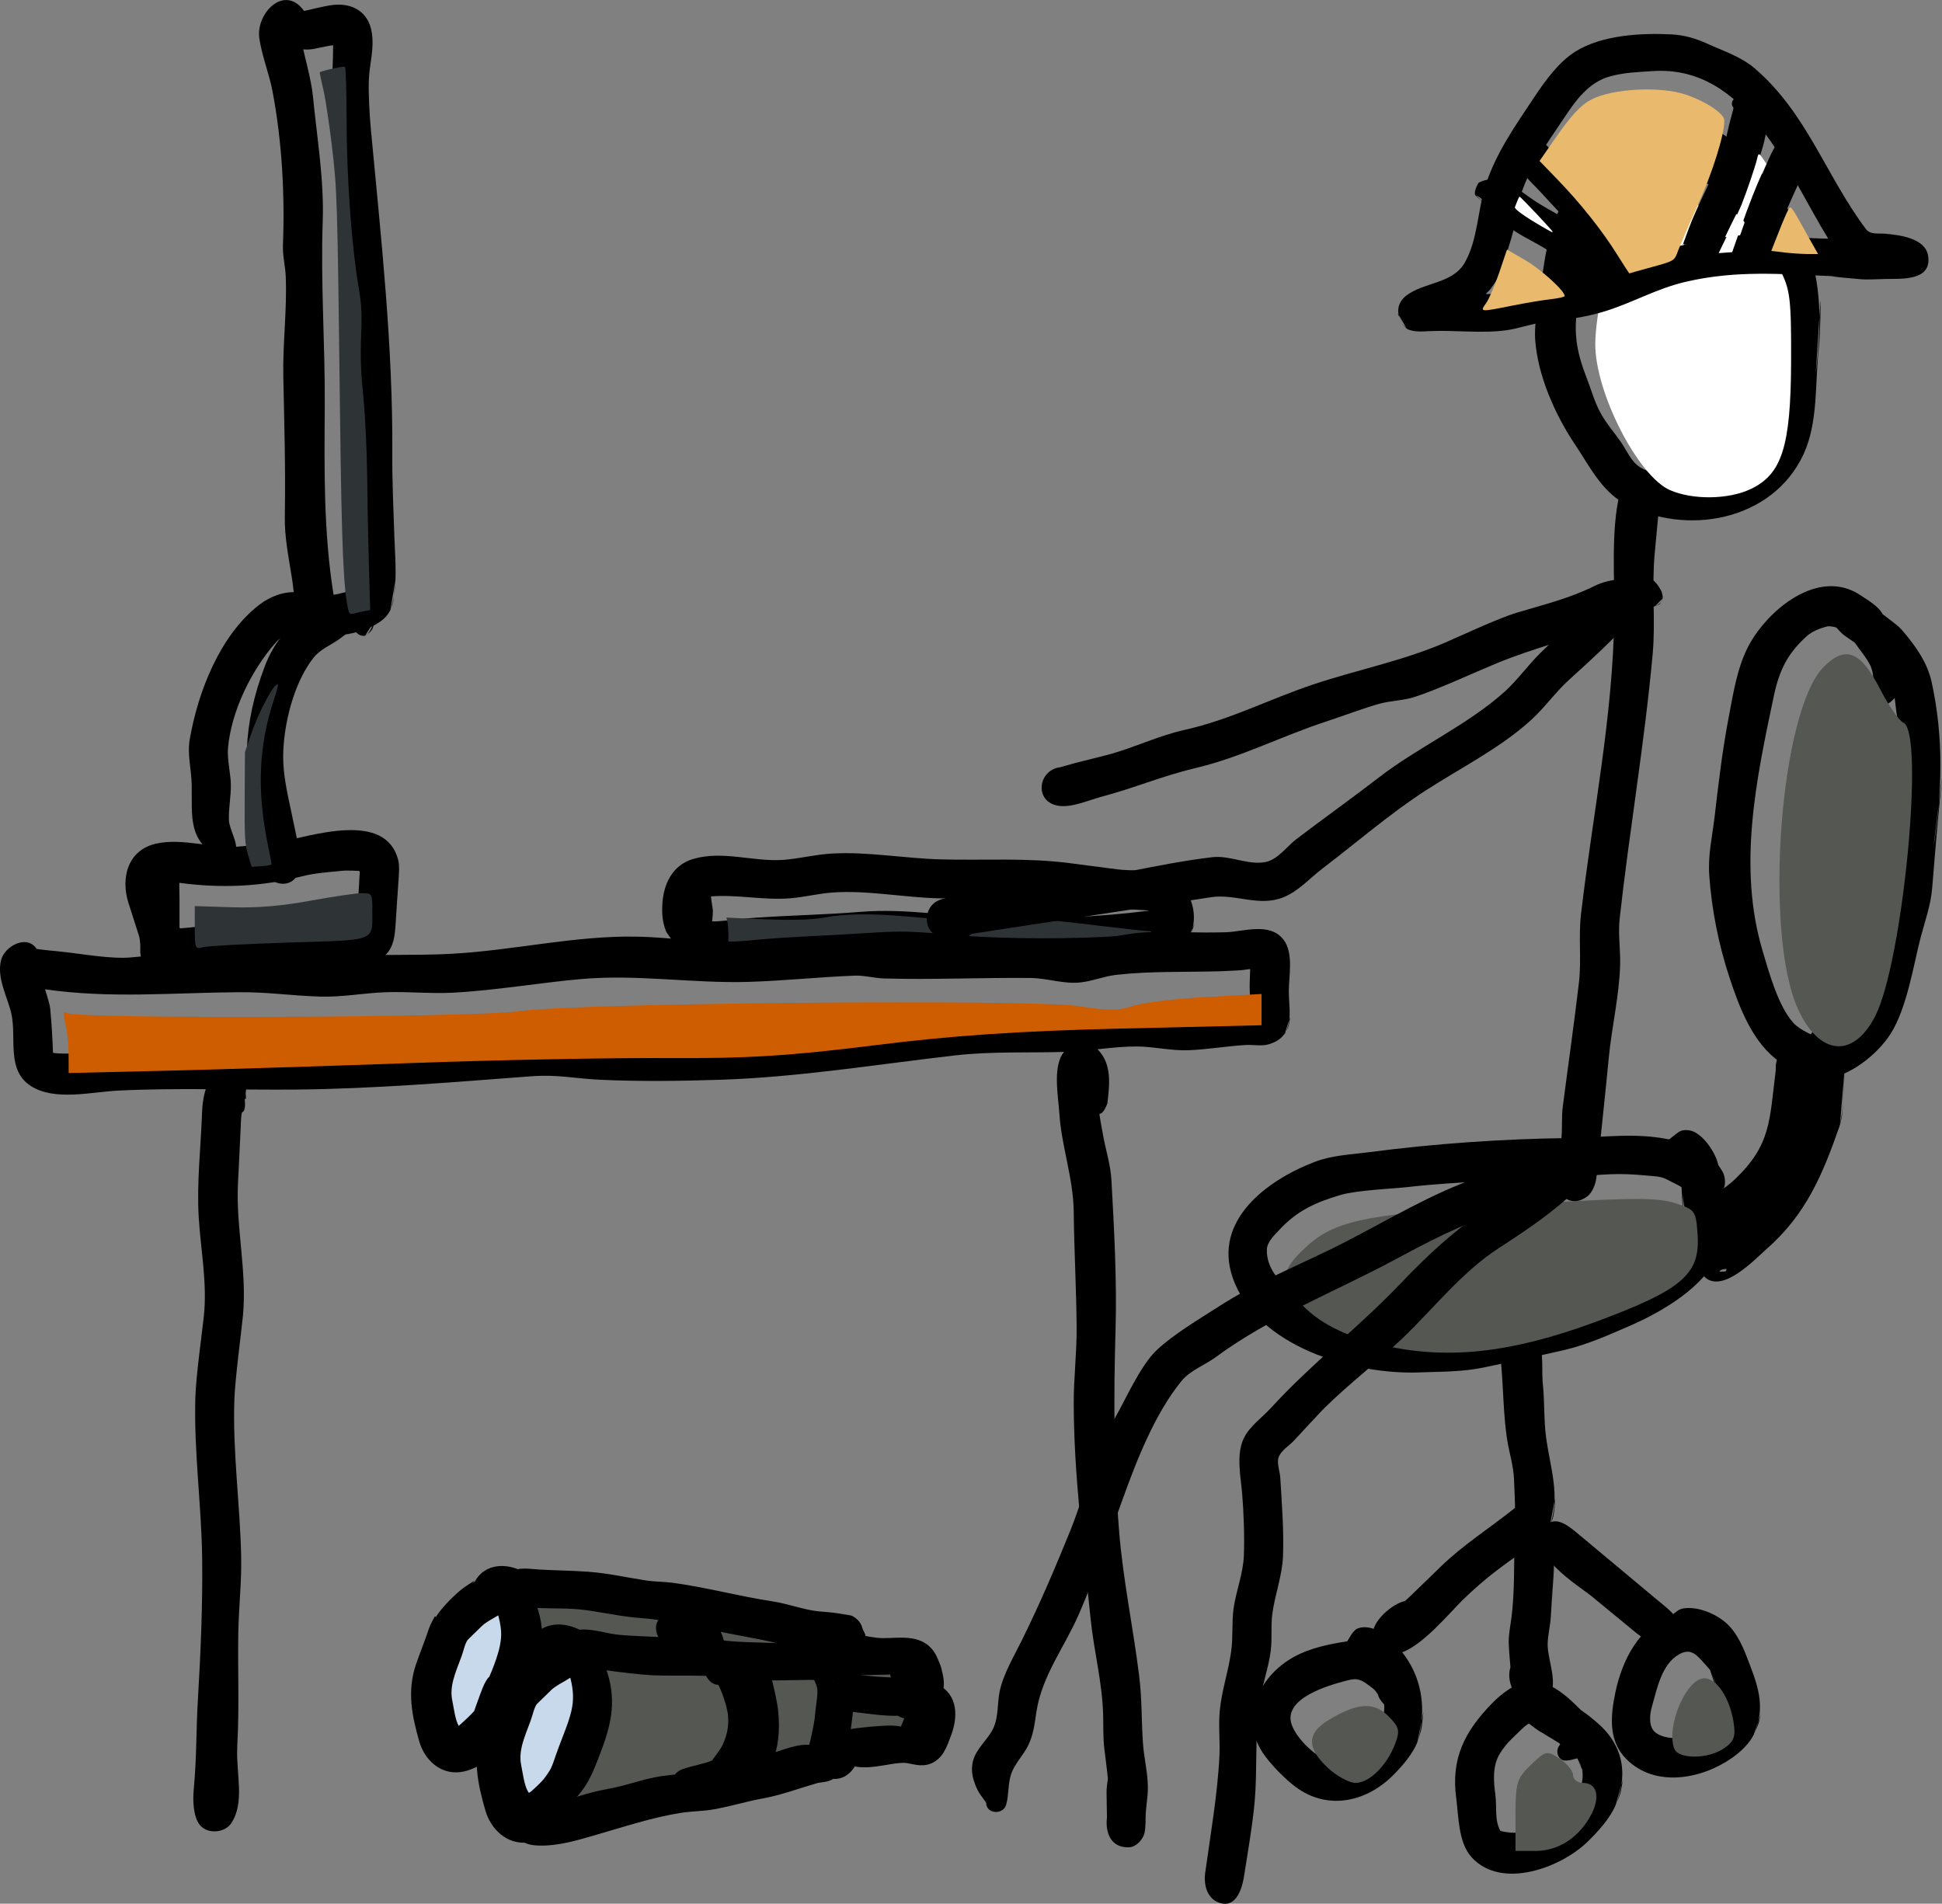 <?xml version="1.0"?>

<!-- Created with Inkscape (http://www.inkscape.org/) --> <svg xmlns:dc="http://purl.org/dc/elements/1.1/" xmlns:cc="http://creativecommons.org/ns#" xmlns:rdf="http://www.w3.org/1999/02/22-rdf-syntax-ns#" xmlns:svg="http://www.w3.org/2000/svg" xmlns="http://www.w3.org/2000/svg" xmlns:sodipodi="http://sodipodi.sourceforge.net/DTD/sodipodi-0.dtd" xmlns:inkscape="http://www.inkscape.org/namespaces/inkscape" width="24.84" height="24.349" viewBox="0 0 24.84 24.349" version="1.1" id="svg1453" inkscape:version="0.92.4 (5da689c313, 2019-01-14)" sodipodi:docname="Exploration Session.svg"><rect x="0" y="0" width="24.84" height="24.349" fill="#808080" stroke="none"/> <defs id="defs1447"></defs> <sodipodi:namedview id="base" pagecolor="#ffffff" bordercolor="#666666" borderopacity="1.0" inkscape:pageopacity="0.0" inkscape:pageshadow="2" inkscape:zoom="1.979899" inkscape:cx="66.722281" inkscape:cy="13.339718" inkscape:document-units="mm" inkscape:current-layer="g3550" showgrid="false" inkscape:pagecheckerboard="true" fit-margin-top="0" fit-margin-left="0" fit-margin-right="0" fit-margin-bottom="0" inkscape:window-width="1920" inkscape:window-height="1053" inkscape:window-x="0" inkscape:window-y="-10" inkscape:window-maximized="1" inkscape:snap-global="false"></sodipodi:namedview>  <g inkscape:label="Ebene 1" inkscape:groupmode="layer" id="layer1" transform="translate(-133.41,-151.484)"> <g id="g3550" transform="translate(13.826,-10.708)"> <g transform="translate(5.386,1.134)" id="g3408"> <g id="g3237"> <path inkscape:connector-curvature="0" id="path973" style="fill:#000000;fill-opacity:1;fill-rule:evenodd;stroke:none;stroke-width:0.353" d="m 129.48,172.867 c 0,0 -0.037,0.118 -0.071,0.169 -0.055,0.082 -0.158,0.124 -0.252,0.144 -0.245,0.051 -0.513,0.047 -0.763,0.081 -0.141,0.019 -0.276,0.058 -0.419,0.056 -1.097,-0.016 -2.188,-0.135 -3.288,-0.075 -0.268,0.015 -0.548,0.037 -0.806,0.054 -0.302,0.02 -1.029,0.259 -1.093,-0.222 -7e-4,-0.006 -0.061,-0.075 -0.076,-0.117 -0.038,-0.104 -0.048,-0.198 -0.043,-0.314 0.01,-0.268 0.124,-0.521 0.4,-0.6 0.381,-0.109 0.767,0.041 1.15,0.013 0.211,-0.016 0.413,-0.07 0.625,-0.081 0.46,-0.025 0.927,0.063 1.387,0.075 0.561,0.015 1.095,-0.024 1.656,0.049 0.2,0.026 0.4,0.052 0.6,0.078 0.196,0.025 0.414,-0.002 0.606,0.055 0.321,0.096 0.481,0.556 0.301,0.827 l 0.085,-0.19 z m -0.586,-0.163 c 0,0 -0.129,-0.008 -0.194,-0.012 -0.132,-0.008 -0.263,-0.027 -0.394,-0.042 -0.418,-0.05 -0.846,-0.115 -1.269,-0.127 -0.277,-0.008 -0.549,0.03 -0.825,0.025 -0.449,-0.009 -0.909,-0.105 -1.356,-0.075 -0.186,0.012 -0.37,0.061 -0.556,0.075 -0.341,0.026 -0.666,-0.05 -1.006,-0.025 -0.006,3.5e-4 0.01,0.096 0.018,0.144 0.01,0.059 -3.4e-4,0.116 -0.005,0.175 -7.1e-4,0.006 0.125,-0.004 0.187,-0.01 0.122,-0.012 0.246,-0.028 0.369,-0.036 0.443,-0.03 0.9,-0.039 1.344,-0.075 0.596,-0.049 1.174,0.068 1.769,0.078 0.653,0.011 1.271,-0.01 1.919,-0.093 v -0.001 z"></path> <path transform="scale(0.265)" inkscape:connector-curvature="0" id="path3031" d="m 466.093,652.815 c -0.003,-0.217 -0.026,-0.477 -0.051,-0.578 l -0.046,-0.184 1.188,0.057 c 1.772,0.086 2.925,0.065 3.587,-0.064 0.922,-0.179 2.251,-0.195 3.914,-0.047 0.799,0.071 1.674,0.147 1.946,0.168 0.272,0.021 1.143,0.005 1.936,-0.036 1.713,-0.089 2.422,-0.047 5.479,0.323 1.136,0.137 2.164,0.25 2.283,0.25 0.132,3.1e-4 0.194,0.023 0.158,0.058 -0.033,0.031 -0.685,0.108 -1.449,0.17 -2.085,0.169 -5.677,0.161 -7.766,-0.019 -2.452,-0.211 -2.795,-0.22 -4.388,-0.118 -0.816,0.052 -2.137,0.126 -2.936,0.163 -0.799,0.038 -1.878,0.11 -2.399,0.16 -0.521,0.051 -1.061,0.092 -1.2,0.092 l -0.253,2e-4 -0.005,-0.395 z" style="opacity:1;vector-effect:none;fill:#2e3436;fill-opacity:1;stroke:none;stroke-width:2.5;stroke-linecap:butt;stroke-linejoin:miter;stroke-miterlimit:4;stroke-dasharray:none;stroke-dashoffset:0;stroke-opacity:1;paint-order:stroke markers fill"></path> </g> <g id="g3233"> <path inkscape:connector-curvature="0" id="path965" style="fill:#000000;fill-opacity:1;fill-rule:evenodd;stroke:none;stroke-width:0.353" d="m 119.3,172.248 c 0,0 -0.027,0.417 -0.041,0.625 -0.013,0.203 -0.039,0.398 -0.259,0.475 -0.251,0.088 -0.658,0.008 -0.919,0.012 -0.56,0.008 -1.116,0.019 -1.675,0.081 -0.006,7.1e-4 -0.137,0.061 -0.206,0.057 -0.156,-0.009 -0.218,-0.183 -0.207,-0.312 3.5e-4,-0.006 -0.001,-0.112 -0.018,-0.161 -0.045,-0.138 -0.089,-0.277 -0.133,-0.415 -0.103,-0.322 -0.011,-0.679 0.351,-0.761 0.35,-0.08 0.742,0.074 1.106,0.033 0.019,-0.002 0.32,-0.026 0.463,-0.052 0.422,-0.078 1.37,-0.408 1.53,0.231 0.017,0.068 0.01,0.148 0.005,0.219 -0.017,0.265 -0.034,0.529 -0.053,0.794 l 0.055,-0.825 z m -0.506,-0.05 c 0,0 -0.146,-0.01 -0.219,-0.002 -0.179,0.018 -0.351,0.028 -0.525,0.073 -0.514,0.132 -1.033,0.152 -1.556,0.081 -0.006,-7.1e-4 0,0.124 0,0.187 0,0.125 0,0.25 0,0.375 0,0.006 0.003,0.015 0.004,0.019 0.002,0.006 0.31,-0.031 0.465,-0.04 0.598,-0.035 1.195,-0.05 1.794,-0.023 0.006,2.8e-4 0.031,-0.441 0.043,-0.662 l -0.006,-0.006 z"></path> <path inkscape:connector-curvature="0" id="path967" style="fill:#000000;fill-opacity:1;fill-rule:evenodd;stroke:none;stroke-width:0.353" d="m 118.295,168.871 c 0,0 -0.022,0.149 -0.075,0.194 -0.146,0.123 -0.343,0.042 -0.488,0.204 -0.315,0.352 -0.577,0.885 -0.618,1.359 -0.012,0.143 0.037,0.336 0.037,0.475 7e-4,0.148 -0.03,0.296 -0.025,0.444 0.004,0.117 0.12,0.292 0.087,0.4 -0.019,0.062 -0.128,0.117 -0.188,0.087 -0.428,-0.214 -0.368,-0.52 -0.375,-0.938 -0.003,-0.198 -0.059,-0.385 -0.025,-0.581 0.104,-0.606 0.388,-1.339 0.894,-1.725 0.134,-0.102 0.309,-0.171 0.481,-0.156 0.232,0.021 0.357,0.23 0.226,0.421 l 0.067,-0.183 z"></path> <path inkscape:connector-curvature="0" id="path969" style="fill:#000000;fill-opacity:1;fill-rule:evenodd;stroke:none;stroke-width:0.353" d="m 118.976,169.021 c 0,0 -0.049,0.16 -0.117,0.169 -0.043,0.005 -0.088,-0.019 -0.109,-0.051 -0.018,-0.027 -0.023,-0.091 -0.054,-0.08 -0.025,0.009 0.057,0.068 0.031,0.075 -0.005,0.001 -0.019,-0.017 -0.025,-0.019 -0.013,0 -0.119,0.086 -0.175,0.125 -0.112,0.077 -0.233,0.123 -0.319,0.231 -0.256,0.325 -0.384,0.859 -0.388,1.256 -0.002,0.236 0.053,0.477 0.102,0.706 0.043,0.203 0.086,0.405 0.128,0.608 0.002,0.01 0.013,0.04 0.001,0.034 -0.006,-0.003 0.008,0.074 -0.008,0.107 -0.042,0.083 -0.089,0.164 -0.198,0.178 -0.109,0.014 -0.225,-0.059 -0.269,-0.156 -0.048,-0.108 -0.084,-0.415 -0.106,-0.513 -0.175,-0.755 -0.166,-1.369 0.113,-2.106 0.122,-0.323 0.311,-0.535 0.594,-0.721 0.123,-0.081 0.272,-0.193 0.431,-0.186 0.214,0.009 0.543,0.366 0.262,0.507 l 0.105,-0.163 z"></path> <path inkscape:connector-curvature="0" id="path971" style="fill:#000000;fill-opacity:1;fill-rule:evenodd;stroke:none;stroke-width:0.353" d="m 119.259,168.458 c 0,0 -0.018,0.171 -0.027,0.256 -0.011,0.101 -0.052,0.195 -0.129,0.262 -0.225,0.197 -0.824,0.326 -1.031,0.044 -0.108,-0.146 -0.112,-0.391 -0.138,-0.556 -0.042,-0.27 -0.098,-0.531 -0.093,-0.806 0.011,-0.598 -0.007,-1.186 -0.019,-1.781 -0.009,-0.426 0.049,-0.855 0.031,-1.281 -0.005,-0.134 -0.041,-0.266 -0.036,-0.4 0.026,-0.645 -0.012,-1.333 -0.133,-1.969 -0.043,-0.229 -0.136,-0.451 -0.169,-0.681 -0.046,-0.317 0.322,-0.697 0.571,-0.349 0.004,0.005 0.248,-0.062 0.373,-0.076 0.251,-0.027 0.452,0.091 0.494,0.35 0.035,0.218 -0.029,0.394 -0.037,0.613 -0.007,0.173 0.01,0.457 0.025,0.619 0.13,1.389 0.285,2.779 0.275,4.175 -0.002,0.347 0.015,0.691 0.026,1.038 0.011,0.324 0.05,0.645 -0.053,0.957 l 0.07,-0.413 z m -0.5,-0.094 c 0,0 -0.028,-0.504 -0.041,-0.756 -0.019,-0.352 0.035,-0.717 0.007,-1.069 -0.017,-0.215 -0.099,-0.945 -0.097,-1.331 7e-4,-0.148 0.033,-0.297 0.025,-0.444 -0.007,-0.137 -0.052,-0.283 -0.069,-0.419 -0.066,-0.53 -0.094,-1.074 -0.138,-1.606 -0.031,-0.376 0.013,-0.729 0.013,-1.1 0,-0.006 -0.062,0.007 -0.094,0.013 -0.112,0.021 -0.185,0.048 -0.287,0.037 -0.006,-7.1e-4 0.103,0.392 0.122,0.593 0.051,0.528 0.145,1.074 0.126,1.606 -0.028,0.784 0.031,1.578 0.026,2.362 -0.005,0.815 -0.017,1.601 0.112,2.413 10e-4,0.006 0.059,-0.008 0.087,-0.015 0.063,-0.015 0.126,-0.031 0.189,-0.046 0.006,-0.001 0.021,-0.181 0.017,-0.27 -0.03,-0.544 -0.043,-0.704 -0.036,-1.181 l 0.037,1.212 z"></path> <path transform="scale(0.265)" inkscape:connector-curvature="0" id="path3023" d="m 440.338,652.547 -3.9e-4,-1.048 1.77,0.056 c 1.232,0.039 2.384,-0.056 3.789,-0.312 1.11,-0.203 2.242,-0.369 2.516,-0.369 0.467,0 0.497,0.047 0.495,0.759 -0.005,1.607 0.277,1.491 -3.984,1.624 -2.08,0.065 -3.962,0.167 -4.183,0.227 -0.383,0.105 -0.402,0.062 -0.402,-0.938 z" style="opacity:1;vector-effect:none;fill:#2e3436;fill-opacity:1;stroke:none;stroke-width:2.5;stroke-linecap:butt;stroke-linejoin:miter;stroke-miterlimit:4;stroke-dasharray:none;stroke-dashoffset:0;stroke-opacity:1;paint-order:stroke markers fill"></path> <path transform="scale(0.265)" inkscape:connector-curvature="0" id="path3035" d="m 447.753,637.223 c -0.238,-0.981 -0.325,-3.006 -0.403,-9.317 -0.13,-10.652 -0.139,-10.936 -0.394,-13.092 -0.126,-1.062 -0.31,-2.279 -0.409,-2.704 -0.099,-0.425 -0.18,-0.805 -0.18,-0.844 0,-0.059 0.96,-0.28 1.216,-0.28 0.044,0 0.08,1.14 0.082,2.567 0.003,2.771 0.239,6.059 0.58,8.071 0.145,0.855 0.166,1.276 0.122,2.366 -0.04,0.967 -0.011,1.761 0.106,2.933 0.095,0.952 0.171,2.554 0.186,3.929 0.014,1.277 0.053,3.229 0.086,4.339 l 0.06,2.017 -0.271,0.054 c -0.149,0.03 -0.374,0.08 -0.5,0.112 -0.191,0.048 -0.238,0.022 -0.281,-0.152 z" style="opacity:1;vector-effect:none;fill:#2e3436;fill-opacity:1;stroke:none;stroke-width:2.5;stroke-linecap:butt;stroke-linejoin:miter;stroke-miterlimit:4;stroke-dasharray:none;stroke-dashoffset:0;stroke-opacity:1;paint-order:stroke markers fill"></path> <path transform="scale(0.265)" inkscape:connector-curvature="0" id="path3037" d="m 442.909,649.023 c -0.155,-0.514 -0.174,-0.829 -0.163,-2.768 l 0.012,-2.188 0.292,-0.848 c 0.397,-1.154 1.152,-2.553 1.298,-2.405 0.021,0.022 -0.061,0.337 -0.184,0.702 -0.746,2.221 -0.838,4.435 -0.294,7.053 0.096,0.462 0.175,0.87 0.175,0.907 0,0.037 -0.216,0.081 -0.481,0.097 l -0.481,0.031 z" style="opacity:1;vector-effect:none;fill:#2e3436;fill-opacity:1;stroke:none;stroke-width:2.5;stroke-linecap:butt;stroke-linejoin:miter;stroke-miterlimit:4;stroke-dasharray:none;stroke-dashoffset:0;stroke-opacity:1;paint-order:stroke markers fill"></path> </g> <g id="g3243"> <path inkscape:connector-curvature="0" id="path981" style="fill:#000000;fill-opacity:1;fill-rule:evenodd;stroke:none;stroke-width:0.353" d="m 117.345,174.998 c 0,0 -0.003,0.033 -0.005,0.05 -0.001,0.006 0.014,0.069 -0.007,0.069 -0.006,-0.006 -0.006,-0.006 -0.006,-0.006 0,0 0.024,0.154 -0.031,0.173 -0.006,0.002 -0.013,0.052 -0.014,0.077 -0.007,0.15 -0.014,0.3 -0.021,0.45 -0.006,0.127 -0.013,0.254 -0.019,0.381 -0.028,0.57 0.118,1.128 0.063,1.7 -0.02,0.203 -0.099,0.794 -0.109,1.062 -0.024,0.673 0.074,1.352 0.087,2.025 0.006,0.323 -0.032,0.646 -0.037,0.969 -0.008,0.469 0.014,0.945 -0.012,1.413 -3.4e-4,0.006 -10e-4,0.048 -0.002,0.069 -0.013,0.315 0.098,0.679 -0.073,0.944 -0.084,0.13 -0.306,0.149 -0.406,0.025 -0.084,-0.103 -0.089,-0.319 -0.078,-0.438 0.042,-0.454 0.029,-0.746 0.055,-1.175 0.035,-0.59 0.061,-1.197 0.054,-1.788 -0.008,-0.688 -0.108,-1.38 -0.087,-2.069 0.008,-0.274 0.085,-0.816 0.108,-1.031 0.046,-0.429 -0.039,-0.843 -0.065,-1.269 -0.027,-0.445 0.028,-0.905 0.043,-1.35 0.006,-0.172 0.062,-0.564 0.32,-0.532 0.006,7e-4 0.023,-0.004 0.031,-0.001 0.006,0.002 0.05,0.006 0.069,0.017 0.006,0.004 0.042,0.019 0.057,0.031 0.005,0.004 0.028,0.018 0.033,0.029 0.003,0.006 0.06,0.117 0.053,0.175 z"></path> <path inkscape:connector-curvature="0" id="path983" style="fill:#000000;fill-opacity:1;fill-rule:evenodd;stroke:none;stroke-width:0.353" d="m 128.851,184.336 c 0,0 -0.001,0.105 -0.011,0.156 -0.017,0.087 -0.104,0.19 -0.201,0.194 -0.238,0.009 -0.305,-0.196 -0.282,-0.381 7.1e-4,-0.006 -0.003,-0.215 -0.005,-0.319 -10e-4,-0.061 0.01,-0.121 0.017,-0.181 7e-4,-0.006 -0.029,-0.252 -0.045,-0.375 -0.018,-0.145 -0.012,-0.31 -0.016,-0.444 -0.012,-0.422 -0.119,-0.81 -0.161,-1.231 -0.092,-0.916 -0.213,-1.826 -0.215,-2.75 -7.1e-4,-0.324 0.04,-0.643 0.037,-0.969 -0.003,-0.481 -0.032,-0.988 -0.037,-1.475 -0.005,-0.436 -0.155,-0.831 -0.184,-1.262 -0.013,-0.205 -0.072,-0.509 0.015,-0.713 0.081,-0.189 0.333,-0.255 0.481,-0.1 0.179,0.188 0.146,0.449 0.119,0.681 -7e-4,0.006 -0.046,0.137 -0.101,0.137 -0.006,0 0.031,0.196 0.049,0.294 0.035,0.183 0.092,0.364 0.103,0.55 0.035,0.621 0.071,1.301 0.053,1.912 -0.025,0.861 -0.024,1.714 0.045,2.575 0.049,0.62 0.179,1.234 0.256,1.85 0.039,0.308 0.028,0.567 0.05,0.875 0.013,0.182 0.059,0.362 0.062,0.544 0.004,0.163 -0.041,0.325 -0.026,0.488 l -0.005,-0.056 z"></path> <path inkscape:connector-curvature="0" id="path987" style="fill:#000000;fill-opacity:1;fill-rule:evenodd;stroke:none;stroke-width:0.353" d="m 130.7,174.067 c 0,0 -0.011,0.107 -0.036,0.154 -0.056,0.107 -0.113,0.153 -0.227,0.191 -0.097,0.032 -0.203,0.006 -0.305,0.012 -0.252,0.015 -0.481,0.057 -0.731,0.067 -0.221,0.009 -0.442,-0.047 -0.663,-0.048 -0.297,-0.001 -0.617,0.06 -0.906,0.069 -0.477,0.015 -0.949,-0.009 -1.425,0.046 -0.991,0.114 -2.003,0.279 -3,0.311 -0.497,0.016 -1.027,0.023 -1.525,0 -0.361,-0.017 -0.542,-0.071 -0.9,-0.044 -0.995,0.075 -1.989,0.159 -2.987,0.169 -0.764,0.007 -1.529,-0.025 -2.294,0.014 -0.336,0.017 -0.802,0.135 -1.106,-0.058 -0.318,-0.201 -0.184,-0.611 -0.25,-0.919 -0.046,-0.214 -0.196,-0.466 -0.131,-0.7 0.047,-0.17 0.326,-0.326 0.452,-0.137 0.004,0.006 0.204,0.025 0.304,0.035 0.268,0.027 0.65,0.1 0.912,0.074 0.613,-0.061 1.235,-0.086 1.85,-0.052 0.316,0.017 0.536,0.063 0.831,0.041 0.476,-0.035 0.944,-0.008 1.419,-0.035 0.783,-0.043 1.563,-0.232 2.35,-0.219 0.468,0.008 0.944,0.09 1.413,0.081 0.478,-0.009 0.956,-0.094 1.437,-0.081 0.583,0.015 1.165,0.018 1.75,0.025 0.162,0.002 0.33,-0.006 0.494,0.006 0.167,0.013 0.361,0.078 0.537,0.056 0.315,-0.039 0.621,-0.137 0.944,-0.144 0.333,-0.007 0.623,0.011 0.969,0.001 0.226,-0.006 0.561,-0.133 0.738,0.093 0.137,0.175 0.066,0.489 0.069,0.669 0.003,0.223 0.045,0.36 -0.057,0.551 z m -16.361,-0.537 c 0,0 0,0 0,0 z m 15.856,0.4 c 0,0 -0.006,-0.104 -0.01,-0.156 -0.007,-0.106 0.001,-0.213 0.004,-0.319 1.2e-4,-0.006 -0.083,0.011 -0.125,0.013 -0.087,0.005 -0.175,0.01 -0.263,0.013 -0.448,0.013 -0.875,-0.004 -1.319,0.045 -0.155,0.017 -0.303,0.079 -0.456,0.097 -0.216,0.026 -0.431,-0.054 -0.644,-0.056 -0.624,-0.007 -1.253,0.024 -1.875,0.006 -0.127,-0.004 -0.254,-0.041 -0.381,-0.036 -0.453,0.018 -0.912,0.067 -1.362,0.08 -0.715,0.02 -1.407,-0.099 -2.125,-0.037 -0.503,0.043 -1.115,0.148 -1.65,0.175 -0.286,0.015 -0.57,-0.016 -0.856,-0.006 -0.274,0.009 -0.559,0.065 -0.838,0.056 -0.401,-0.013 -0.661,-0.059 -1.05,-0.056 -0.841,0.006 -1.635,0.083 -2.469,-0.037 -0.006,-0.001 0.057,0.167 0.065,0.255 0.018,0.191 0.027,0.362 0.035,0.556 2.4e-4,0.006 0.121,0.013 0.181,0.011 0.12,-0.004 0.242,-0.006 0.362,-0.012 0.367,-0.02 0.727,-0.018 1.094,-0.048 0.49,-0.041 0.997,0.022 1.488,0.018 0.171,-0.002 0.341,-0.036 0.512,-0.044 0.396,-0.018 0.841,0.023 1.244,-0.009 0.523,-0.042 1.106,-0.141 1.637,-0.122 0.665,0.024 1.319,0.072 1.988,0.05 1.116,-0.036 2.213,-0.28 3.325,-0.35 1.162,-0.073 2.322,-0.008 3.481,-0.081 l 0.006,-0.007 z m -15.325,0.6 c 0,0 0,0 0,0 z"></path> <path transform="scale(0.265)" inkscape:connector-curvature="0" id="path3045" d="m 434.246,658.635 c -0.002,-0.508 -0.077,-1.197 -0.166,-1.531 -0.108,-0.403 -0.071,-0.551 0.109,-0.44 0.474,0.293 19.739,0.215 21.779,-0.088 2.74,-0.407 24.912,-0.603 27.088,-0.24 1.282,0.214 1.912,0.213 2.525,-0.006 0.449,-0.16 2.039,-0.358 3.532,-0.44 l 2.715,-0.149 v 0.755 0.755 l -6.755,0.159 c -4.938,0.116 -8.148,0.334 -11.932,0.808 -4.09,0.513 -6.185,0.642 -9.975,0.617 -2.639,-0.018 -8.151,0.088 -12.248,0.236 -4.097,0.147 -9.524,0.317 -12.059,0.377 l -4.609,0.109 z" style="opacity:1;vector-effect:none;fill:#ce5c00;fill-opacity:1;stroke:none;stroke-width:2.5;stroke-linecap:butt;stroke-linejoin:miter;stroke-miterlimit:4;stroke-dasharray:none;stroke-dashoffset:0;stroke-opacity:1;paint-order:stroke markers fill"></path> </g> <g id="g3295" transform="translate(-3.969,-1.417)"> <g id="g3269"> <path d="m 140.231,177.617 c 0,0 -0.02,0.089 -0.045,0.126 -0.004,0.005 -0.002,0.047 -3.6e-4,0.068 0.008,0.102 0.017,0.204 0.025,0.306 0.011,0.137 -0.005,0.267 -0.059,0.394 -0.185,0.429 -0.73,0.744 -1.131,0.919 -0.277,0.121 -0.56,0.247 -0.856,0.315 -0.348,0.08 -0.666,0.147 -1.02,0.221 -0.271,0.057 -0.556,0.053 -0.831,0.063 -0.83,0.03 -2.078,-0.328 -2.381,-1.217 -0.249,-0.73 0.44,-1.241 1.046,-1.474 0.226,-0.087 0.454,-0.094 0.692,-0.125 0.859,-0.112 1.698,-0.17 2.563,-0.182 0.451,-0.007 0.836,-0.072 1.281,0.017 0.006,0.001 0.086,-0.069 0.13,-0.097 0.046,-0.029 0.118,-0.026 0.17,-0.008 0.15,0.055 0.301,0.285 0.33,0.431 0.001,0.006 0.056,0.077 0.07,0.119 0.027,0.078 0.022,0.176 -0.024,0.246 l 0.041,-0.121 z m -0.512,0.6 c 0,0 -0.022,-0.25 -0.034,-0.375 -0.005,-0.06 -0.007,-0.121 -0.009,-0.181 -2.5e-4,-0.006 -0.135,-0.075 -0.204,-0.108 -0.073,-0.035 -0.16,-0.034 -0.24,-0.042 -0.393,-0.037 -0.516,-0.014 -0.956,0.016 -0.709,0.049 -1.404,0.051 -2.112,0.132 -0.152,0.018 -0.638,0.038 -0.849,0.1 -0.315,0.092 -0.558,0.202 -0.781,0.443 -0.065,0.07 -0.161,0.157 -0.163,0.259 -0.004,0.267 0.201,0.443 0.384,0.6 0.374,0.322 0.792,0.356 1.267,0.437 0.946,0.161 1.954,-0.212 2.821,-0.537 0.281,-0.105 0.704,-0.351 0.848,-0.632 0.1,-0.195 -0.003,-0.449 -0.012,-0.663 l 0.043,0.55 z m -0.231,-1.062 c 0,0 -0.004,-0.008 -0.003,-0.006 z m 0.581,0.675 c 0,0 0,0 0,0 z" style="fill:#000000;fill-opacity:1;fill-rule:evenodd;stroke:none;stroke-width:0.353" id="path901" inkscape:connector-curvature="0"></path> <path d="m 141.388,176.129 c 0,0 -0.015,0.204 -0.022,0.306 -0.009,0.12 -0.042,0.237 -0.058,0.356 -0.063,0.494 -0.257,0.826 -0.636,1.169 -0.15,0.136 -0.371,0.365 -0.603,0.312 -0.16,-0.037 -0.244,-0.233 -0.131,-0.362 0.103,-0.119 0.317,-0.253 0.419,-0.35 0.467,-0.446 0.442,-0.752 0.524,-1.4 7e-4,-0.006 -0.002,-0.052 0.002,-0.075 0.013,-0.063 0.029,-0.14 0.086,-0.181 0.088,-0.062 0.224,-0.071 0.312,-0.006 0.23,0.169 0.073,0.621 0.034,0.844 l 0.072,-0.613 z m -1.125,1.975 c 0,0 0,0 0,0 z m 0.013,-0.275 c 0,0 0,0 0,0 0.006,0 0.006,0 0.006,0 z" style="fill:#000000;fill-opacity:1;fill-rule:evenodd;stroke:none;stroke-width:0.353" id="path903" inkscape:connector-curvature="0"></path> <path d="m 141.763,176.142 c 0,0 -0.015,0.308 -0.023,0.463 -0.005,0.096 -0.016,0.196 -0.048,0.286 -0.212,0.609 -0.428,1.123 -0.933,1.563 -0.129,0.112 -0.545,0.56 -0.778,0.363 -0.178,-0.151 -0.022,-0.328 0.089,-0.45 0.105,-0.115 0.252,-0.188 0.367,-0.294 0.161,-0.148 0.387,-0.42 0.487,-0.581 0.232,-0.371 0.325,-0.845 0.339,-1.275 0.006,-0.177 -0.043,-0.527 0.193,-0.619 0.329,-0.128 0.311,0.44 0.304,0.575 -0.007,0.144 -0.014,0.287 -0.021,0.431 -0.004,0.084 -0.023,0.167 -0.037,0.25 l 0.06,-0.712 z m -1.518,2.562 c 0,0 -0.087,0.008 -0.081,0.037 1.1e-4,7e-4 0.029,-0.002 0.031,-0.002 0.01,-7.1e-4 0.035,0.002 0.044,-0.004 0.007,-0.004 0.019,-0.026 0.006,-0.031 -0.005,-0.002 -0.029,0.014 -0.035,0.016 -0.012,0.005 -0.023,0.011 -0.035,0.016 l 0.07,-0.032 z" style="fill:#000000;fill-opacity:1;fill-rule:evenodd;stroke:none;stroke-width:0.353" id="path905" inkscape:connector-curvature="0"></path> <path d="m 143.006,172.429 c 0,0 -0.031,0.321 -0.046,0.481 -0.03,0.316 -0.052,0.608 -0.079,0.925 -0.018,0.221 -0.091,0.416 -0.147,0.63 -0.089,0.339 -0.173,0.899 -0.384,1.232 -0.166,0.262 -0.539,0.566 -0.863,0.575 -0.192,0.005 -0.397,-0.109 -0.55,-0.212 -0.352,-0.238 -0.524,-0.704 -0.652,-1.093 -0.136,-0.416 -0.224,-0.857 -0.255,-1.295 -0.018,-0.267 0.038,-0.49 0.069,-0.756 0.051,-0.434 0.097,-0.834 0.18,-1.269 0.058,-0.301 0.106,-0.628 0.251,-0.906 0.24,-0.458 0.894,-1.012 1.432,-0.654 0.088,0.059 0.235,0.143 0.284,0.241 0.003,0.006 0.059,0.044 0.085,0.066 0.056,0.045 0.115,0.084 0.162,0.138 0.167,0.192 0.326,0.412 0.381,0.665 0.159,0.724 0.134,1.414 0.021,2.138 l 0.11,-0.906 z m -0.5,-0.069 c 0,0 -0.013,-0.167 -0.022,-0.25 -0.027,-0.237 -0.052,-0.471 -0.082,-0.706 -7e-4,-0.006 -0.055,0.063 -0.095,0.075 -0.059,0.018 -0.135,-0.025 -0.156,-0.081 -0.044,-0.12 0.01,-0.261 -0.062,-0.413 -0.05,-0.103 -0.132,-0.192 -0.196,-0.288 -0.004,-0.005 -0.082,-0.058 -0.121,-0.084 -0.045,-0.03 -0.078,-0.071 -0.115,-0.11 -0.004,-0.005 -0.085,-0.025 -0.123,-0.015 -0.092,0.025 -0.19,0.062 -0.261,0.127 -0.244,0.222 -0.347,0.435 -0.416,0.757 -0.228,1.076 -0.465,2.192 -0.144,3.268 0.081,0.271 0.199,0.707 0.395,0.92 0.089,0.096 0.251,0.157 0.363,0.21 0.006,0.003 0.1,-0.04 0.143,-0.068 0.106,-0.072 0.241,-0.146 0.306,-0.264 0.181,-0.322 0.252,-0.786 0.34,-1.116 0.101,-0.38 0.101,-0.632 0.141,-1.024 0.031,-0.309 0.106,-0.619 0.106,-0.931 3.5e-4,-0.246 -0.063,-0.611 -0.086,-0.812 l 0.086,0.806 z" style="fill:#000000;fill-opacity:1;fill-rule:evenodd;stroke:none;stroke-width:0.353" id="path907" inkscape:connector-curvature="0"></path> <path d="m 138.057,181.654 c 0,0 -0.003,0.17 -0.031,0.248 -0.064,0.175 -0.184,0.278 -0.337,0.386 -0.327,0.232 -0.528,0.375 -0.809,0.648 -0.177,0.172 -0.527,0.605 -0.817,0.686 -0.147,0.041 -0.32,-0.059 -0.338,-0.219 -0.021,-0.194 0.268,-0.425 0.412,-0.449 0.006,-0.001 0.304,-0.291 0.453,-0.436 0.295,-0.287 0.634,-0.499 0.954,-0.755 0.005,-0.004 -0.006,-0.254 -0.012,-0.379 -0.006,-0.142 -0.054,-0.315 -0.076,-0.432 -0.063,-0.335 -0.057,-0.744 -0.094,-1.093 -7e-4,-0.006 -0.02,-0.068 -0.021,-0.1 -0.003,-0.075 -0.011,-0.172 0.039,-0.237 0.106,-0.138 0.318,-0.139 0.419,0 0.131,0.181 0.08,0.44 0.103,0.662 0.023,0.224 0.011,0.452 0.041,0.675 0.051,0.384 0.187,0.751 0.048,1.132 l 0.064,-0.338 z" style="fill:#000000;fill-opacity:1;fill-rule:evenodd;stroke:none;stroke-width:0.353" id="path909" inkscape:connector-curvature="0"></path> <path d="m 139.66,183.322 c 0,0 -0.062,0.115 -0.114,0.148 -0.075,0.049 -0.203,0.028 -0.283,-0.004 -0.059,-0.024 -0.117,-0.065 -0.167,-0.105 -0.191,-0.157 -0.382,-0.314 -0.573,-0.471 -0.159,-0.131 -0.881,-0.562 -0.585,-0.899 0.126,-0.143 0.305,0.012 0.41,0.099 0.335,0.28 0.67,0.56 1.005,0.839 0.176,0.147 0.48,0.356 0.171,0.555 l 0.136,-0.162 z" style="fill:#000000;fill-opacity:1;fill-rule:evenodd;stroke:none;stroke-width:0.353" id="path911" inkscape:connector-curvature="0"></path> <path d="m 138.057,182.342 c 0,0 -0.018,0.229 -0.028,0.344 -0.013,0.156 -0.018,0.314 -0.026,0.469 -0.006,0.121 -0.041,0.242 -0.04,0.362 0.002,0.207 0.151,0.512 0,0.694 -0.249,0.3 -0.562,-0.152 -0.477,-0.406 0.002,-0.006 -0.004,-0.069 -0.007,-0.1 -0.006,-0.062 -0.009,-0.125 -0.013,-0.188 -0.008,-0.121 0.025,-0.273 0.037,-0.375 0.036,-0.307 0.03,-0.627 0.035,-0.938 0.002,-0.113 0.017,-0.249 0.144,-0.294 0.467,-0.163 0.35,0.689 0.342,0.85 -0.007,0.14 -0.015,0.279 -0.022,0.419 l 0.055,-0.838 z m -0.202,-0.144 c 0,0 0,0 0,0 0.002,0.006 -0.004,-0.01 -0.002,-0.006 z" style="fill:#000000;fill-opacity:1;fill-rule:evenodd;stroke:none;stroke-width:0.353" id="path913" inkscape:connector-curvature="0"></path> <path d="m 138.925,185.242 c 0,0 -0.016,0.087 -0.023,0.131 -0.011,0.063 -0.039,0.117 -0.064,0.177 -0.074,0.182 -0.232,0.353 -0.368,0.485 -0.334,0.325 -1.098,0.618 -1.481,0.194 -0.171,-0.19 -0.165,-0.53 -0.195,-0.75 -0.07,-0.512 0.107,-0.857 0.456,-1.216 0.121,-0.124 0.311,-0.275 0.495,-0.284 0.254,-0.012 0.48,0.205 0.645,0.37 0.005,0.005 0.076,0.052 0.109,0.079 0.114,0.094 0.2,0.163 0.283,0.288 0.179,0.27 0.166,0.563 0.049,0.851 l 0.094,-0.326 z m -0.5,-0.081 c 0,0 -0.045,-0.135 -0.083,-0.195 -0.004,-0.005 -0.134,0.047 -0.191,0.02 -0.076,-0.037 -0.082,-0.143 -0.03,-0.195 0.005,-0.005 -0.005,-0.014 -0.009,-0.019 -0.005,-0.005 -0.171,-0.104 -0.253,-0.154 -0.047,-0.028 -0.09,-0.063 -0.134,-0.097 -0.005,-0.004 -0.054,0.033 -0.076,0.054 -0.044,0.043 -0.088,0.086 -0.133,0.128 -0.062,0.059 -0.121,0.129 -0.165,0.202 -0.095,0.157 -0.081,0.35 -0.057,0.525 0.021,0.154 -0.013,0.327 0.064,0.462 0.006,0.006 0.114,0.026 0.169,0.025 0.128,-0.004 0.22,-0.003 0.337,-0.056 0.31,-0.14 0.703,-0.548 0.482,-0.889 l 0.079,0.189 z" style="fill:#000000;fill-opacity:1;fill-rule:evenodd;stroke:none;stroke-width:0.353" id="path915" inkscape:connector-curvature="0"></path> <path d="m 140.693,184.392 c 0,0 -0.018,0.071 -0.027,0.106 -0.014,0.055 -0.038,0.1 -0.062,0.153 -0.056,0.123 -0.176,0.234 -0.285,0.31 -0.388,0.271 -0.982,0.383 -1.35,0.013 -0.235,-0.236 -0.201,-0.56 -0.139,-0.856 0.085,-0.402 0.299,-0.841 0.714,-0.979 0.006,-0.002 0.055,-0.044 0.081,-0.062 0.047,-0.033 0.111,-0.037 0.169,-0.034 0.164,0.008 0.35,0.093 0.469,0.206 0.11,0.105 0.185,0.259 0.239,0.398 0.145,0.373 0.264,0.653 0.092,1.028 l 0.099,-0.282 z m -0.5,-0.094 c 0,0 -0.021,-0.105 -0.036,-0.156 -0.032,-0.104 -0.078,-0.205 -0.117,-0.307 -0.002,-0.006 -0.073,-0.084 -0.108,-0.123 -0.094,-0.104 -0.165,-0.146 -0.288,-0.077 -0.225,0.127 -0.281,0.439 -0.346,0.663 -0.03,0.102 -0.051,0.272 0.052,0.343 0.231,0.159 0.729,0.007 0.831,-0.256 0.058,-0.149 -0.098,-0.435 -0.139,-0.544 z m 0.239,-0.3 c 0,0 0,0 0,0 z" style="fill:#000000;fill-opacity:1;fill-rule:evenodd;stroke:none;stroke-width:0.353" id="path917" inkscape:connector-curvature="0"></path> <path d="m 136.375,184.367 c 0,0 -0.013,0.117 -0.02,0.175 -0.007,0.066 -0.03,0.125 -0.05,0.189 -0.049,0.163 -0.219,0.353 -0.33,0.461 -0.346,0.338 -0.836,0.438 -1.238,0.137 -0.13,-0.097 -0.296,-0.266 -0.394,-0.4 -0.331,-0.451 -0.089,-1.007 0.375,-1.262 0.207,-0.114 0.451,-0.163 0.681,-0.199 0.006,-0.001 0.068,-0.138 0.131,-0.163 0.119,-0.048 0.263,0.013 0.356,0.087 0.432,0.344 0.563,0.853 0.41,1.363 z m -0.506,-0.094 c 0,0 -0.07,-0.072 -0.074,-0.119 -7.1e-4,-0.006 -0.04,-0.063 -0.067,-0.083 -0.059,-0.043 -0.131,-0.108 -0.208,-0.117 -0.046,-0.006 -0.104,0.01 -0.149,0.022 -0.196,0.052 -0.801,0.219 -0.682,0.559 0.064,0.184 0.327,0.436 0.519,0.481 0.349,0.083 0.696,-0.442 0.663,-0.738 l -7e-4,-0.006 z" style="fill:#000000;fill-opacity:1;fill-rule:evenodd;stroke:none;stroke-width:0.353" id="path919" inkscape:connector-curvature="0"></path> <path style="opacity:1;vector-effect:none;fill:#555753;fill-opacity:1;stroke:none;stroke-width:2.5;stroke-linecap:butt;stroke-linejoin:miter;stroke-miterlimit:4;stroke-dasharray:none;stroke-dashoffset:0;stroke-opacity:1;paint-order:stroke markers fill" d="m 532.696,661.812 c -1.67,-3.681 -0.86,-14.406 1.246,-16.513 1.046,-1.046 1.774,-0.763 2.706,1.05 0.417,0.811 0.928,1.55 1.136,1.643 1.046,0.465 -0.026,11.591 -1.367,14.183 -1.06,2.049 -2.7,1.889 -3.722,-0.364 z" id="path3051" inkscape:connector-curvature="0" transform="scale(0.265)"></path> <path style="opacity:1;vector-effect:none;fill:#555753;fill-opacity:1;stroke:none;stroke-width:2.5;stroke-linecap:butt;stroke-linejoin:miter;stroke-miterlimit:4;stroke-dasharray:none;stroke-dashoffset:0;stroke-opacity:1;paint-order:stroke markers fill" d="m 512.848,678.083 c -1.96,-0.426 -3.39,-1.155 -4.233,-2.158 -0.866,-1.029 -0.836,-1.493 0.158,-2.455 1.593,-1.542 2.873,-1.784 12.324,-2.335 3.73,-0.217 4.888,-0.206 5.682,0.053 0.962,0.314 1,0.369 1.075,1.556 0.12,1.889 -0.772,2.639 -4.988,4.194 -3.946,1.455 -6.993,1.803 -10.019,1.145 z" id="path3057" inkscape:connector-curvature="0" transform="scale(0.265)"></path> <path style="opacity:1;vector-effect:none;fill:#555753;fill-opacity:1;stroke:none;stroke-width:2.5;stroke-linecap:butt;stroke-linejoin:miter;stroke-miterlimit:4;stroke-dasharray:none;stroke-dashoffset:0;stroke-opacity:1;paint-order:stroke markers fill" d="m 519.063,700.73 c 0,-1.576 0.063,-1.78 0.746,-2.436 0.722,-0.692 0.767,-0.701 1.389,-0.294 0.353,0.232 0.643,0.589 0.643,0.794 0,0.205 0.215,0.373 0.478,0.373 0.669,0 0.848,0.66 0.409,1.509 -0.574,1.11 -1.581,1.774 -2.689,1.774 h -0.976 z" id="path3059" inkscape:connector-curvature="0" transform="scale(0.265)"></path> <path style="opacity:1;vector-effect:none;fill:#555753;fill-opacity:1;stroke:none;stroke-width:2.5;stroke-linecap:butt;stroke-linejoin:miter;stroke-miterlimit:4;stroke-dasharray:none;stroke-dashoffset:0;stroke-opacity:1;paint-order:stroke markers fill" d="m 526.727,697.515 c -0.41,-1.069 0.585,-3.398 1.451,-3.398 0.588,0 1.218,0.936 1.405,2.086 0.117,0.724 0.039,0.949 -0.447,1.289 -0.758,0.531 -2.21,0.544 -2.41,0.023 z" id="path3061" inkscape:connector-curvature="0" transform="scale(0.265)"></path> <path style="opacity:1;vector-effect:none;fill:#555753;fill-opacity:1;stroke:none;stroke-width:2.5;stroke-linecap:butt;stroke-linejoin:miter;stroke-miterlimit:4;stroke-dasharray:none;stroke-dashoffset:0;stroke-opacity:1;paint-order:stroke markers fill" d="m 509.999,698.434 c -1.017,-0.95 -1.009,-1.664 0.026,-2.293 1.388,-0.844 2.196,-0.901 2.893,-0.204 0.538,0.538 0.578,0.701 0.331,1.353 -0.394,1.039 -1.244,1.877 -1.906,1.877 -0.308,0 -0.914,-0.33 -1.345,-0.733 z" id="path3063" inkscape:connector-curvature="0" transform="scale(0.265)"></path> </g> <g transform="translate(2.172,0.802)" id="g3252"> <path d="m 135.661,176.816 c 0,0 -0.066,0.155 -0.125,0.211 -0.098,0.092 -0.257,0.123 -0.379,0.16 -0.465,0.14 -0.905,0.375 -1.332,0.604 -0.762,0.408 -1.581,0.726 -2.28,1.241 -0.137,0.101 -0.326,0.168 -0.437,0.304 -0.34,0.418 -0.569,1.002 -0.75,1.504 -0.177,0.49 -0.355,0.998 -0.562,1.477 -0.181,0.418 -0.472,0.787 -0.543,1.244 -0.024,0.155 -0.037,0.295 -0.107,0.438 -0.059,0.122 -0.175,0.235 -0.219,0.369 -0.04,0.121 -0.027,0.266 -0.062,0.388 -0.04,0.136 -0.256,0.119 -0.256,-0.024 0,-0.007 -0.078,-0.101 -0.105,-0.155 -0.059,-0.117 -0.098,-0.245 -0.064,-0.377 0.042,-0.165 0.182,-0.265 0.256,-0.413 0.074,-0.147 0.054,-0.337 0.087,-0.487 0.05,-0.226 0.189,-0.456 0.285,-0.652 0.226,-0.458 0.423,-0.919 0.615,-1.392 0.193,-0.478 0.303,-0.992 0.569,-1.439 0.127,-0.214 0.325,-0.674 0.537,-0.874 0.22,-0.207 0.55,-0.401 0.8,-0.562 0.446,-0.288 0.956,-0.5 1.431,-0.731 0.495,-0.241 1.103,-0.61 1.638,-0.825 0.207,-0.083 0.495,-0.195 0.719,-0.225 0.333,-0.045 0.315,0.284 0.141,0.447 l 0.144,-0.229 z m -7.054,7.881 c 0,0 -0.004,0.009 -0.002,0.013 z" style="fill:#000000;fill-opacity:1;fill-rule:evenodd;stroke:none;stroke-width:0.353" id="path887" inkscape:connector-curvature="0"></path> <path d="m 136.563,176.429 c 0,0 0.009,0.097 -0.012,0.138 -0.048,0.094 -0.291,0.23 -0.365,0.301 -0.319,0.306 -0.649,0.528 -1.016,0.766 -0.478,0.309 -0.831,0.77 -1.238,1.158 -0.32,0.305 -0.67,0.57 -0.986,0.88 -0.018,0.018 -0.036,0.036 -0.053,0.054 -0.114,0.123 -0.23,0.245 -0.343,0.369 -0.067,0.072 -0.164,0.125 -0.2,0.216 -0.027,0.07 0.016,0.181 0.021,0.263 0.02,0.328 0.047,0.672 0.035,1 -0.009,0.254 -0.107,0.503 -0.138,0.75 -0.019,0.153 7e-4,0.31 -0.019,0.463 -0.028,0.222 -0.111,0.442 -0.144,0.662 -0.06,0.411 -0.026,0.847 -0.061,1.262 -0.026,0.306 -0.115,0.812 -0.133,0.938 -0.021,0.15 -0.092,0.438 -0.318,0.362 -0.165,-0.056 -0.203,-0.239 -0.182,-0.387 0.063,-0.453 0.161,-1.023 0.182,-1.5 0.008,-0.189 -0.014,-0.38 0.004,-0.569 0.026,-0.269 0.107,-0.484 0.146,-0.762 0.026,-0.181 0.006,-0.369 0.031,-0.55 0.031,-0.217 0.122,-0.444 0.131,-0.669 0.01,-0.243 -0.002,-0.568 -0.022,-0.8 -0.017,-0.207 -0.08,-0.498 0.022,-0.706 0.077,-0.157 0.23,-0.259 0.344,-0.384 0.526,-0.575 1.138,-1.044 1.673,-1.607 0.318,-0.334 0.666,-0.66 1.051,-0.915 0.113,-0.075 0.241,-0.128 0.349,-0.21 0.206,-0.158 0.358,-0.35 0.559,-0.505 0.211,-0.163 0.706,-0.317 0.668,0.109 l 0.011,-0.125 z" style="fill:#000000;fill-opacity:1;fill-rule:evenodd;stroke:none;stroke-width:0.353" id="path889" inkscape:connector-curvature="0"></path> <path d="m 137.213,168.023 c 0,0 0.003,0.138 -0.004,0.206 -0.016,0.175 -0.033,0.35 -0.049,0.525 -0.04,0.427 0.013,0.86 -0.026,1.287 -0.103,1.133 -0.297,2.252 -0.422,3.381 -0.022,0.202 0.011,0.382 0.006,0.588 -0.01,0.398 -0.109,0.803 -0.146,1.2 -0.048,0.504 -0.104,1.008 -0.156,1.513 -0.009,0.086 -0.048,0.202 -0.123,0.256 -0.302,0.22 -0.543,-0.245 -0.363,-0.488 0.006,-0.006 0.025,-0.156 0.034,-0.231 0.018,-0.145 0.002,-0.293 0.021,-0.437 0.068,-0.526 0.144,-1.054 0.206,-1.581 0.034,-0.296 -0.008,-0.586 0.027,-0.881 0.148,-1.267 0.409,-2.527 0.425,-3.806 0.006,-0.458 -0.045,-1.105 0.069,-1.562 0.044,-0.175 0.276,-0.388 0.45,-0.213 0.099,0.1 0.05,0.278 0.05,0.4 V 168.023 Z" style="fill:#000000;fill-opacity:1;fill-rule:evenodd;stroke:none;stroke-width:0.353" id="path891" inkscape:connector-curvature="0"></path> <path d="m 137.038,169.325 c 0,0 0.002,0.011 0,0.017 -0.006,0.006 -0.009,0.015 -0.013,0.019 -0.006,0.006 -0.075,0.11 -0.125,0.144 -0.09,0.061 -0.202,0.097 -0.303,0.139 -0.485,0.201 -0.977,0.314 -1.459,0.513 -0.284,0.117 -0.748,0.333 -1.044,0.429 -0.152,0.049 -0.298,0.047 -0.45,0.087 -0.182,0.049 -0.495,0.166 -0.675,0.225 -0.581,0.189 -1.093,0.46 -1.694,0.602 -0.413,0.098 -0.784,0.257 -1.192,0.364 -0.164,0.043 -0.378,0.143 -0.551,0.115 -0.311,-0.049 -0.264,-0.457 0.025,-0.493 0.006,-7.1e-4 0.13,-0.038 0.193,-0.054 0.132,-0.033 0.264,-0.066 0.396,-0.1 0.344,-0.089 0.651,-0.245 1.004,-0.324 0.585,-0.131 1.076,-0.391 1.638,-0.579 0.563,-0.189 1.137,-0.299 1.685,-0.534 0.182,-0.078 0.679,-0.312 0.922,-0.385 0.366,-0.111 0.659,-0.176 1.008,-0.348 0.161,-0.079 0.54,-0.157 0.621,0.085 0.002,0.006 0.008,0.023 0.008,0.031 0,0.006 0.006,0.038 0.006,0.054 v -0.008 z" style="fill:#000000;fill-opacity:1;fill-rule:evenodd;stroke:none;stroke-width:0.353" id="path895" inkscape:connector-curvature="0"></path> <path d="m 137.26,169.329 c 0,0 -0.016,0.051 -0.035,0.069 -0.025,0.025 -0.139,0.06 -0.159,0.019 -0.003,-0.006 -0.132,0.109 -0.192,0.171 -0.347,0.358 -0.43,0.436 -0.808,0.779 -0.172,0.156 -0.307,0.349 -0.478,0.507 -0.392,0.361 -0.903,0.617 -1.35,0.905 -0.457,0.294 -0.886,0.667 -1.32,0.997 -0.164,0.125 -0.31,0.293 -0.505,0.373 -0.311,0.128 -0.62,-0.049 -0.931,0 -1.019,0.16 -2.036,0.31 -3.056,0.468 -0.006,10e-4 -0.087,0.073 -0.138,0.082 -0.103,0.018 -0.24,-0.012 -0.325,-0.062 -0.151,-0.089 -0.146,-0.318 -0.013,-0.419 0.13,-0.099 0.493,-0.09 0.556,-0.096 0.291,-0.03 0.582,-0.098 0.875,-0.129 0.712,-0.076 1.408,-0.272 2.119,-0.356 0.231,-0.027 0.456,0.105 0.681,0.062 0.156,-0.029 0.284,-0.209 0.393,-0.291 0.352,-0.268 0.712,-0.524 1.062,-0.794 0.509,-0.392 1.132,-0.668 1.607,-1.096 0.156,-0.14 0.3,-0.341 0.45,-0.488 0.281,-0.276 0.484,-0.461 0.744,-0.731 0.231,-0.24 0.614,-0.454 0.81,-0.062 0.003,0.006 0.02,0.06 0.015,0.087 -0.009,0.057 -0.055,0.084 -0.101,0.107 l 0.098,-0.101 z m -0.241,0.038 c 0,0 0.003,0.008 0.006,0.009 z m 0.228,-0.131 c 0,0 0.002,0.004 0.003,0.006 z m 0.003,0.013 c 0,0 0,0 0,0 0,-0.006 0,-0.006 0,-0.006 z" style="fill:#000000;fill-opacity:1;fill-rule:evenodd;stroke:none;stroke-width:0.353" id="path897" inkscape:connector-curvature="0"></path> <path d="m 139.282,165.529 c 0,0 -3.3e-4,0.401 -0.023,0.6 -0.05,0.44 -0.005,0.946 -0.196,1.356 -0.398,0.855 -1.508,1.054 -2.294,0.625 -0.29,-0.159 -0.446,-0.481 -0.623,-0.744 -0.255,-0.379 -0.485,-0.889 -0.515,-1.356 -0.016,-0.254 0.079,-0.717 0.101,-0.875 0.075,-0.532 0.227,-1.074 0.718,-1.368 0.137,-0.083 0.282,-0.132 0.431,-0.185 0.006,-0.002 -0.135,-0.061 -0.175,-0.121 -0.076,-0.112 -0.035,-0.249 0.081,-0.312 0.089,-0.049 0.231,-0.038 0.324,-0.017 0.351,0.08 0.812,0.091 1.076,0.389 0.071,0.081 0.143,0.161 0.214,0.242 0.004,0.005 0.044,0.038 0.064,0.055 0.04,0.033 0.084,0.088 0.1,0.137 0.002,0.006 0.166,0.22 0.248,0.326 0.106,0.138 0.203,0.279 0.267,0.443 0.232,0.598 0.21,1.116 0.139,1.744 l 0.061,-0.938 z m -0.501,0 c 0,0 -0.031,-0.159 -0.053,-0.236 -0.1,-0.346 -0.143,-0.491 -0.348,-0.758 -0.004,-0.005 -0.111,0.04 -0.154,0.014 -0.086,-0.052 -0.058,-0.166 -0.027,-0.238 0.002,-0.006 -0.089,-0.12 -0.137,-0.176 -0.004,-0.005 -0.165,-0.082 -0.245,-0.12 -0.098,-0.047 -0.198,-0.039 -0.303,-0.032 -0.438,0.031 -0.895,0.14 -1.113,0.553 -0.086,0.163 -0.123,0.337 -0.149,0.518 -0.093,0.644 -0.186,0.88 0.032,1.436 0.06,0.153 0.102,0.314 0.18,0.458 0.073,0.137 0.177,0.254 0.266,0.382 0.074,0.107 0.127,0.244 0.24,0.318 0.121,0.079 0.474,0.162 0.52,0.176 0.151,0.047 0.315,-0.008 0.462,-0.038 0.829,-0.169 0.73,-1.035 0.807,-1.695 0.021,-0.184 0.039,-0.374 0.023,-0.556 -0.017,-0.194 -0.128,-0.498 -0.172,-0.65 l 0.17,0.644 z" style="fill:#000000;fill-opacity:1;fill-rule:evenodd;stroke:none;stroke-width:0.353" id="path899" inkscape:connector-curvature="0"></path> <path style="opacity:1;vector-effect:none;fill:#ffffff;fill-opacity:1;stroke:none;stroke-width:2.5;stroke-linecap:butt;stroke-linejoin:miter;stroke-miterlimit:4;stroke-dasharray:none;stroke-dashoffset:0;stroke-opacity:1;paint-order:stroke markers fill" d="m 518.326,633.745 c -1.547,-0.673 -3.619,-4.723 -3.609,-7.056 0.006,-1.45 0.664,-4.395 1.146,-5.131 1.252,-1.91 6.173,-2.137 6.173,-0.284 0,0.306 0.209,0.569 0.516,0.649 0.284,0.074 0.767,0.603 1.073,1.176 0.497,0.93 0.555,1.404 0.544,4.45 -0.015,4.083 -0.441,5.427 -1.949,6.142 -1.074,0.51 -2.792,0.533 -3.895,0.053 z" id="path3039" inkscape:connector-curvature="0" transform="scale(0.265)"></path> </g> </g> </g> <g style="stroke-width:1.065" id="g1158" transform="matrix(-0.939,0,0,0.939,202.968,27.049)"> <path inkscape:connector-curvature="0" id="path938" style="fill:#000000;fill-opacity:1;fill-rule:evenodd;stroke:none;stroke-width:0.376" d="m 69.762,148.189 c 0,0 -0.057,0.172 -0.129,0.213 -0.083,0.047 -0.214,0.035 -0.3,0.031 -0.343,-0.017 -0.719,0.035 -1.056,-0.013 -0.164,-0.023 -0.323,-0.084 -0.488,-0.105 -0.287,-0.035 -0.544,-0.061 -0.825,-0.145 -0.398,-0.119 -0.721,-0.317 -1.138,-0.412 -0.685,-0.157 -1.284,-0.102 -1.969,-0.075 -0.006,2.4e-4 -0.077,0.013 -0.113,0.016 -0.09,0.008 -0.179,0.016 -0.269,0.025 -0.119,0.011 -0.25,-2.5e-4 -0.363,-0.002 -0.208,-0.004 -0.634,0.031 -0.575,-0.319 0.041,-0.241 0.399,-0.28 0.581,-0.297 0.099,-0.009 0.206,0.017 0.266,-0.064 0.546,-0.728 0.803,-1.579 1.515,-2.189 0.186,-0.159 0.422,-0.234 0.641,-0.334 0.153,-0.07 0.315,-0.119 0.484,-0.128 0.412,-0.021 0.948,0.005 1.313,0.231 0.233,0.145 0.416,0.401 0.565,0.625 0.256,0.386 0.526,0.764 0.667,1.212 0.105,0.336 0.101,0.732 0.281,1.044 0.167,0.289 0.563,0.262 0.8,0.45 0.157,0.125 0.123,0.319 -0.009,0.441 l 0.12,-0.204 z m -1.202,-0.267 c 0,0 -0.05,-0.043 -0.068,-0.07 -0.039,-0.059 -0.085,-0.114 -0.11,-0.181 -0.08,-0.215 -0.155,-0.441 -0.212,-0.664 -0.031,-0.123 -0.034,-0.253 -0.069,-0.375 -0.115,-0.409 -0.373,-0.753 -0.604,-1.1 -0.161,-0.242 -0.336,-0.489 -0.627,-0.569 -0.194,-0.054 -0.374,-0.058 -0.575,-0.072 -1.297,-0.091 -1.846,1.389 -2.397,2.28 -0.003,0.005 0.159,-0.002 0.24,-0.006 0.127,-0.006 0.257,-0.023 0.381,-0.035 0.231,-0.023 0.59,-0.017 0.825,0.029 0.419,0.081 0.856,0.15 1.257,0.305 0.167,0.064 0.319,0.169 0.487,0.225 0.267,0.089 0.508,0.086 0.781,0.131 0.233,0.038 0.45,0.118 0.688,0.107 l 0.002,-0.005 z"></path> <path inkscape:connector-curvature="0" id="path940" style="fill:#000000;fill-opacity:1;fill-rule:evenodd;stroke:none;stroke-width:0.376" d="m 65.141,147.4 c 0,0 -0.057,0.097 -0.102,0.126 -0.1,0.065 -0.263,0.022 -0.331,-0.069 -0.097,-0.128 -0.113,-0.343 -0.163,-0.475 -0.09,-0.241 -0.28,-0.631 -0.373,-0.847 -0.046,-0.108 -0.076,-0.27 0.016,-0.366 0.298,-0.307 0.527,0.336 0.596,0.504 0.033,0.081 0.069,0.162 0.098,0.244 0.083,0.236 0.167,0.472 0.25,0.708 0,0 0.03,0.115 0.012,0.169 -0.034,0.102 -0.118,0.135 -0.206,0.159 l 0.202,-0.154 z m -0.64,-1.611 c 0,0 0,0 0,0 0.006,0 0.006,0 0.006,0 z"></path> <path inkscape:connector-curvature="0" id="path942" style="fill:#000000;fill-opacity:1;fill-rule:evenodd;stroke:none;stroke-width:0.376" d="m 65.911,147.352 c 0,0 -0.019,-0.115 -0.059,-0.107 -0.031,0.006 0.03,0.057 0.045,0.085 0.023,0.043 0.032,0.12 0.012,0.165 -0.066,0.148 -0.25,0.195 -0.375,0.106 -0.122,-0.087 -0.151,-0.274 -0.206,-0.394 -0.171,-0.37 -0.295,-0.561 -0.438,-0.975 -0.077,-0.225 -0.253,-0.666 -0.094,-0.919 0.043,-0.068 0.178,-0.17 0.269,-0.125 0.067,0.034 0.196,0.11 0.123,0.201 -0.004,0.005 0.039,0.155 0.058,0.23 0.038,0.147 0.057,0.3 0.114,0.441 0.121,0.3 0.323,0.668 0.437,0.976 0.035,0.095 0.07,0.19 0.105,0.285 0.004,0.012 0.025,0.032 0.013,0.036 -0.009,0.003 -0.052,-0.115 -0.063,-0.113 -0.04,0.008 0.038,0.072 0.057,0.107 l 0.003,-7.1e-4 z m -0.828,-1.888 c 0,0 0.009,10e-4 0.013,0 z"></path> <path inkscape:connector-curvature="0" id="path944" style="fill:#000000;fill-opacity:1;fill-rule:evenodd;stroke:none;stroke-width:0.376" d="m 68.187,146.007 c 0,0 -0.02,0.06 -0.03,0.089 -0.02,0.06 -0.056,0.105 -0.091,0.16 -0.072,0.112 -0.176,0.199 -0.265,0.298 -0.144,0.161 -0.3,0.312 -0.431,0.484 -0.167,0.219 -0.267,0.496 -0.463,0.694 -0.098,0.099 -0.26,0.147 -0.381,0.05 -0.086,-0.068 -0.116,-0.281 -0.019,-0.346 0.006,-0.004 0.242,-0.384 0.372,-0.566 0.284,-0.398 0.62,-0.753 0.98,-1.084 0.005,-0.004 0.069,-0.073 0.111,-0.073 0.006,0 0.067,3.6e-4 0.094,0.013 0.053,0.024 0.104,0.095 0.119,0.15 0.04,0.15 -0.055,0.284 -0.131,0.402 l 0.135,-0.271 z m -0.342,-0.143 c 0,0 0.001,0.009 0.003,0.013 z m 0.131,-0.15 c 0,0 0,0 0,0 z"></path> <path inkscape:connector-curvature="0" id="path946" style="fill:#000000;fill-opacity:1;fill-rule:evenodd;stroke:none;stroke-width:0.376" d="m 68.703,146.581 c 0,0 -0.109,0.043 -0.089,0.077 0.002,0.004 0.024,-0.011 0.025,-0.013 0.009,-0.009 -0.018,0.018 -0.027,0.026 -0.094,0.091 -0.189,0.182 -0.283,0.272 -0.001,0.001 -0.003,0.003 -0.005,0.004 -0.221,0.213 -0.544,0.296 -0.767,0.509 -0.121,0.116 -0.428,0.732 -0.675,0.419 -0.157,-0.199 0.087,-0.471 0.191,-0.619 0.194,-0.277 0.524,-0.406 0.797,-0.581 0.236,-0.151 0.491,-0.414 0.788,-0.265 0.006,0.003 0.066,0.112 0.05,0.165 -0.007,0.022 -0.089,0.08 -0.088,0.079 l 0.083,-0.075 z m -0.039,-0.167 c 0,0 0,0.006 0,0.006 z"></path> <path transform="scale(0.265)" inkscape:connector-curvature="0" id="path1138" d="m 255.287,555.015 c 0,-0.057 1.646,-1.803 1.7,-1.803 0.016,0 0.069,0.105 0.12,0.234 0.05,0.129 0.105,0.268 0.121,0.308 0.036,0.089 -0.513,0.483 -1.351,0.97 -0.559,0.324 -0.589,0.339 -0.589,0.291 z" style="opacity:1;vector-effect:none;fill:#ffffff;fill-opacity:1;stroke:#000000;stroke-width:0.001;stroke-linecap:round;stroke-linejoin:round;stroke-miterlimit:4;stroke-dasharray:none;stroke-dashoffset:0;stroke-opacity:1"></path> <path transform="scale(0.265)" inkscape:connector-curvature="0" id="path1140" d="m 246.264,556.081 -0.206,-0.017 -0.434,-1.234 c -0.433,-1.23 -0.809,-2.186 -1.15,-2.921 l -0.18,-0.388 0.192,-0.273 c 0.211,-0.301 0.221,-0.298 0.31,0.088 0.075,0.323 0.54,1.69 0.768,2.254 0.099,0.246 0.407,0.914 0.685,1.484 l 0.504,1.038 -0.142,-0.008 c -0.078,-0.004 -0.234,-0.015 -0.348,-0.025 z" style="opacity:1;vector-effect:none;fill:#ffffff;fill-opacity:1;stroke:#000000;stroke-width:0.001;stroke-linecap:round;stroke-linejoin:round;stroke-miterlimit:4;stroke-dasharray:none;stroke-dashoffset:0;stroke-opacity:1"></path> <path transform="scale(0.265)" inkscape:connector-curvature="0" id="path1142" d="m 250.174,556.827 c -1.109,-0.301 -1.153,-0.327 -1.311,-0.773 -0.09,-0.254 -0.549,-1.316 -1.02,-2.361 -0.775,-1.718 -1.383,-3.652 -1.383,-4.394 0,-0.353 0.935,-0.98 1.996,-1.337 1.289,-0.434 3.743,-0.309 4.818,0.245 0.574,0.296 1.059,0.821 1.96,2.121 l 0.726,1.049 -0.94,0.972 c -1.175,1.215 -2.286,2.615 -3.063,3.862 -0.329,0.529 -0.607,0.954 -0.617,0.945 -0.01,-0.009 -0.535,-0.157 -1.166,-0.328 z" style="opacity:1;vector-effect:none;fill:#e9b96e;fill-opacity:1;stroke:#000000;stroke-width:0.001;stroke-linecap:round;stroke-linejoin:round;stroke-miterlimit:4;stroke-dasharray:none;stroke-dashoffset:0;stroke-opacity:1"></path> <path transform="scale(0.265)" inkscape:connector-curvature="0" id="path1144" d="m 257.327,558.806 c -0.655,-0.131 -1.522,-0.276 -1.926,-0.321 -0.404,-0.046 -0.734,-0.12 -0.734,-0.165 0,-0.267 1.214,-1.372 2.02,-1.839 l 0.947,-0.548 0.401,1.187 c 0.221,0.653 0.523,1.358 0.672,1.566 0.33,0.463 0.332,0.463 -1.38,0.12 z" style="opacity:1;vector-effect:none;fill:#e9b96e;fill-opacity:1;stroke:#000000;stroke-width:0.001;stroke-linecap:round;stroke-linejoin:round;stroke-miterlimit:4;stroke-dasharray:none;stroke-dashoffset:0;stroke-opacity:1"></path> <path transform="scale(0.265)" inkscape:connector-curvature="0" id="path1146" d="m 242.052,555.435 c 0.225,-0.399 0.527,-0.939 0.672,-1.199 0.145,-0.26 0.3,-0.473 0.344,-0.474 0.078,-9.3e-4 0.264,0.41 0.751,1.655 l 0.228,0.583 -0.656,0.079 c -0.361,0.043 -0.902,0.079 -1.202,0.08 l -0.546,10e-4 z" style="opacity:1;vector-effect:none;fill:#e9b96e;fill-opacity:1;stroke:#000000;stroke-width:0.001;stroke-linecap:round;stroke-linejoin:round;stroke-miterlimit:4;stroke-dasharray:none;stroke-dashoffset:0;stroke-opacity:1"></path> </g> <g style="stroke:#000000;stroke-width:0.367;stroke-miterlimit:4;stroke-dasharray:none;stroke-opacity:1" transform="matrix(-0.441,-0.321,-0.322,0.441,238.942,185.186)" id="g1110"> <path d="m 168.696,119.447 c 0,0 -0.024,0.198 -0.054,0.292 -0.097,0.297 -0.169,0.598 -0.262,0.897 -0.194,0.621 -0.629,1.016 -1.134,1.407 -0.298,0.231 -0.726,0.3 -1.018,0.023 -0.251,-0.238 -0.384,-0.697 -0.437,-1.025 -0.097,-0.594 -0.012,-0.919 0.15,-1.513 0.206,-0.756 0.429,-1.329 1.069,-1.812 0.166,-0.126 0.345,-0.237 0.556,-0.256 0.389,-0.036 0.904,0.223 0.838,0.681 -0.001,0.006 0.052,0.141 0.079,0.208 0.051,0.13 0.095,0.266 0.121,0.404 0.096,0.514 0.097,0.806 -0.066,1.301 l 0.158,-0.607 z m -0.5,-0.069 c 0,0 -0.015,-0.133 -0.022,-0.2 -0.014,-0.126 -0.057,-0.294 -0.076,-0.388 -0.057,-0.284 -0.243,-0.543 -0.295,-0.824 0,-0.006 -0.087,-0.018 -0.131,-0.023 -0.079,-0.01 -0.155,0.029 -0.222,0.063 -0.197,0.098 -0.442,0.314 -0.584,0.505 -0.244,0.328 -0.336,0.739 -0.435,1.126 -0.055,0.218 -0.142,0.429 -0.184,0.649 -0.05,0.258 0.011,0.517 0.061,0.769 0.034,0.172 0.12,0.547 0.282,0.668 0.08,0.06 0.19,0.008 0.266,-0.027 0.215,-0.102 0.458,-0.364 0.612,-0.503 0.366,-0.333 0.453,-0.803 0.584,-1.257 0.054,-0.186 0.142,-0.354 0.144,-0.55 0.002,-0.186 -0.071,-0.456 -0.104,-0.619 l 0.103,0.613 z" style="fill:#000000;fill-opacity:1;fill-rule:evenodd;stroke:#000000;stroke-width:0.367;stroke-miterlimit:4;stroke-dasharray:none;stroke-opacity:1" id="path896" inkscape:connector-curvature="0"></path> <path d="m 170.025,117.428 c 0,0 0.004,0.06 -0.006,0.087 -0.014,0.041 -0.059,0.1 -0.1,0.119 -0.099,0.046 -0.279,-0.009 -0.369,-0.044 -0.445,-0.174 -0.834,-0.521 -1.232,-0.777 -0.378,-0.242 -0.762,-0.394 -1.156,-0.605 -0.184,-0.099 -0.353,-0.227 -0.537,-0.325 -0.689,-0.364 -1.418,-0.645 -2.115,-0.998 -0.525,-0.266 -1.147,-0.428 -1.617,-0.796 -0.221,-0.173 -0.12,-0.499 0.169,-0.463 0.006,7e-4 0.171,0.086 0.254,0.128 0.135,0.068 0.271,0.156 0.395,0.229 0.308,0.181 0.7,0.285 1.016,0.449 0.699,0.363 1.436,0.643 2.129,1.014 0.188,0.101 0.36,0.233 0.55,0.331 0.42,0.218 0.808,0.379 1.212,0.63 0.366,0.227 0.704,0.478 1.07,0.702 0.198,0.121 0.436,0.252 0.269,0.495 l 0.067,-0.177 z m -0.281,-0.016 c 0,0 -0.005,10e-4 -0.006,0.003 0,0.006 0.004,0.002 0.006,-1e-5 v -0.003 z" style="fill:#000000;fill-opacity:1;fill-rule:evenodd;stroke:#000000;stroke-width:0.367;stroke-miterlimit:4;stroke-dasharray:none;stroke-opacity:1" id="path900" inkscape:connector-curvature="0"></path> <path d="m 167.805,117.697 c 0,0 -0.028,0.102 -0.058,0.144 -0.049,0.068 -0.125,0.076 -0.203,0.081 -0.006,3.6e-4 -0.06,-0.009 -0.081,-0.025 -0.066,-0.048 -0.069,-0.102 -0.153,-0.141 -0.408,-0.189 -0.644,-0.337 -1.03,-0.546 -0.469,-0.253 -0.868,-0.593 -1.304,-0.894 -0.418,-0.289 -0.878,-0.531 -1.3,-0.815 -0.343,-0.23 -0.552,-0.418 -0.9,-0.666 -0.178,-0.127 -0.495,-0.262 -0.312,-0.537 0.067,-0.102 0.223,-0.063 0.314,-0.031 0.315,0.11 0.576,0.414 0.836,0.59 0.348,0.235 0.726,0.511 1.075,0.722 0.191,0.116 0.392,0.203 0.575,0.331 0.559,0.391 1.105,0.767 1.687,1.124 0.228,0.14 1.118,0.359 0.783,0.828 l 0.073,-0.165 z m -0.305,-0.037 c 0,0 0,0 0,0 -0.006,0.006 0.002,0.004 0.006,0.002 z m 0.037,0.262 c 0,0 0,0 0,0 0,0 0,0 0,0 z m 0.013,0 c 0,0 -0.008,0 -0.013,0 z" style="fill:#000000;fill-opacity:1;fill-rule:evenodd;stroke:#000000;stroke-width:0.367;stroke-miterlimit:4;stroke-dasharray:none;stroke-opacity:1" id="path902" inkscape:connector-curvature="0"></path> <path d="m 166.411,121.955 c 0,0 -0.069,0.119 -0.129,0.126 -0.112,0.013 -0.236,-0.06 -0.323,-0.12 -0.352,-0.244 -0.617,-0.599 -0.879,-0.936 -0.425,-0.547 -0.846,-1.138 -1.339,-1.628 -0.185,-0.183 -0.397,-0.333 -0.576,-0.522 -0.266,-0.28 -0.495,-0.587 -0.764,-0.868 -0.281,-0.293 -0.545,-0.691 -0.8,-1.019 -0.071,-0.092 -0.199,-0.173 -0.231,-0.277 -0.028,-0.089 0.026,-0.229 0.109,-0.278 0.326,-0.191 0.694,0.471 0.806,0.616 0.389,0.502 0.798,1.019 1.24,1.478 0.18,0.187 0.399,0.345 0.582,0.529 0.268,0.268 0.384,0.457 0.617,0.74 0.151,0.183 0.328,0.345 0.475,0.531 0.322,0.408 0.606,0.823 0.983,1.186 0.109,0.105 0.383,0.474 0.112,0.563 z" style="fill:#000000;fill-opacity:1;fill-rule:evenodd;stroke:#000000;stroke-width:0.367;stroke-miterlimit:4;stroke-dasharray:none;stroke-opacity:1" id="path904" inkscape:connector-curvature="0"></path> <path d="m 162.826,114.691 c 0,0 -0.108,0.147 -0.162,0.11 -0.006,-0.004 -0.071,0.031 -0.103,0.049 -0.065,0.035 -0.131,0.078 -0.185,0.128 -0.124,0.115 -0.244,0.385 -0.3,0.486 -0.059,0.105 -0.136,0.201 -0.183,0.311 -0.076,0.177 -0.151,0.354 -0.227,0.531 -0.03,0.07 0.035,0.148 0.004,0.222 -0.068,0.164 -0.28,0.191 -0.406,0.081 -0.17,-0.149 -0.118,-0.426 -0.034,-0.603 0.154,-0.323 0.257,-0.53 0.428,-0.817 0.17,-0.285 0.346,-0.649 0.681,-0.78 0.26,-0.102 0.616,0.075 0.432,0.37 l 0.056,-0.089 z m -0.225,0.081 c 0,0 0.024,0.016 0.037,0.019 z m 0.225,-0.075 c 0,0 0,0 0,0 0,-0.006 0,-0.006 0,-0.006 z" style="fill:#000000;fill-opacity:1;fill-rule:evenodd;stroke:#000000;stroke-width:0.367;stroke-miterlimit:4;stroke-dasharray:none;stroke-opacity:1" id="path908" inkscape:connector-curvature="0"></path> <path d="m 162.279,114.952 c 0,0 -0.056,0.131 -0.116,0.138 -0.074,0.009 -0.116,0.018 -0.175,-0.031 -0.006,-0.006 -0.115,-0.036 -0.169,-0.051 -0.104,-0.029 -0.202,-0.087 -0.294,-0.143 -0.21,-0.126 -0.818,-0.407 -0.934,-0.637 -0.003,-0.006 -0.03,-0.05 -0.038,-0.074 -0.002,-0.006 -0.035,-0.076 -0.021,-0.062 0.006,0.006 0.045,-0.163 0.113,-0.2 0.087,-0.048 0.191,-0.028 0.275,0.013 0.122,0.059 0.228,0.152 0.344,0.225 0.117,0.074 0.241,0.148 0.355,0.218 0.168,0.103 0.984,0.416 0.555,0.737 l 0.105,-0.13 z" style="fill:#000000;fill-opacity:1;fill-rule:evenodd;stroke:#000000;stroke-width:0.367;stroke-miterlimit:4;stroke-dasharray:none;stroke-opacity:1" id="path910" inkscape:connector-curvature="0"></path> <path d="m 161.488,115.947 c 0,0 -0.057,0.125 -0.113,0.156 -0.106,0.06 -0.262,0.029 -0.362,-0.025 -0.304,-0.161 -0.527,-0.492 -0.8,-0.7 -0.143,-0.109 -0.349,-0.14 -0.462,-0.281 -0.221,-0.276 0.172,-0.528 0.414,-0.311 0.005,0.004 0.132,0.064 0.195,0.094 0.09,0.043 0.169,0.11 0.247,0.173 0.311,0.25 0.526,0.452 0.777,0.727 0.004,0.005 0.084,0.037 0.098,0.073 0.015,0.036 0.008,0.097 -0.007,0.131 l 0.013,-0.037 z" style="fill:#000000;fill-opacity:1;fill-rule:evenodd;stroke:#000000;stroke-width:0.367;stroke-miterlimit:4;stroke-dasharray:none;stroke-opacity:1" id="path912" inkscape:connector-curvature="0"></path> <path d="m 160.762,114.053 c 0,0 -0.03,0.218 -0.03,0.163 0,-0.006 -0.06,0.119 -0.119,0.125 -0.056,0.006 -0.144,-0.051 -0.144,-0.113 0,-0.006 -0.069,0.016 -0.097,0.036 -0.06,0.043 -0.083,0.091 -0.109,0.163 -0.046,0.129 -0.117,0.946 -0.488,0.663 -0.199,-0.152 -0.081,-0.468 -0.034,-0.651 0.085,-0.335 0.299,-0.739 0.709,-0.699 0.135,0.013 0.275,0.096 0.3,0.237 0.008,0.045 0.015,0.244 -0.019,0.244 l 0.03,-0.169 z m -0.286,0.087 c 0,0 0,0 0,0 0,0.006 0,0.006 0,0.006 z" style="fill:#000000;fill-opacity:1;fill-rule:evenodd;stroke:#000000;stroke-width:0.367;stroke-miterlimit:4;stroke-dasharray:none;stroke-opacity:1" id="path914" inkscape:connector-curvature="0"></path> <path d="m 163.177,114.664 c 0,0 -0.062,0.058 -0.101,0.058 -0.091,0 -0.135,-0.038 -0.227,-0.083 -0.186,-0.09 -0.347,-0.311 -0.342,-0.524 0.005,-0.175 0.144,-0.353 0.312,-0.4 0.08,-0.022 0.254,0.002 0.262,0.113 0.007,0.098 -0.037,0.202 -0.055,0.3 -0.001,0.006 0.008,0.099 0.027,0.141 0.059,0.134 0.261,0.453 -0.022,0.453 l 0.145,-0.058 z" style="fill:#000000;fill-opacity:1;fill-rule:evenodd;stroke:#000000;stroke-width:0.367;stroke-miterlimit:4;stroke-dasharray:none;stroke-opacity:1" id="path916" inkscape:connector-curvature="0"></path> <path d="m 162.9,114.128 c 0,0 0.001,0.069 -0.012,0.1 -0.025,0.06 -0.101,0.118 -0.163,0.138 -0.159,0.05 -0.359,-0.038 -0.494,-0.106 -0.312,-0.157 -0.554,-0.369 -0.833,-0.583 -0.012,-0.009 -0.071,-0.056 -0.086,-0.048 -0.195,0.106 -0.326,0.305 -0.513,0.406 -0.178,0.097 -0.324,-0.134 -0.3,-0.281 0.029,-0.178 0.169,-0.283 0.296,-0.394 0.059,-0.051 0.129,-0.086 0.195,-0.127 0.444,-0.272 0.763,0.107 1.114,0.359 0.186,0.134 0.377,0.202 0.576,0.316 0.005,0.003 0.104,-0.008 0.137,0.022 0.109,0.101 0.087,0.276 0.008,0.377 l 0.072,-0.177 z m -0.305,-0.1 c 0,0 0,0 0,0 z" style="fill:#000000;fill-opacity:1;fill-rule:evenodd;stroke:#000000;stroke-width:0.367;stroke-miterlimit:4;stroke-dasharray:none;stroke-opacity:1" id="path918" inkscape:connector-curvature="0"></path> <path d="m 166.115,115.916 c 0,0 -0.038,0.055 -0.057,0.083 -0.027,0.04 -0.078,0.061 -0.127,0.069 -0.128,0.019 -0.219,-0.081 -0.338,-0.081 -0.006,0 0.059,0.08 0.05,0.125 -0.018,0.09 -0.107,0.114 -0.181,0.101 -0.006,-10e-4 -0.119,-0.018 -0.175,-0.027 -0.094,-0.014 -0.193,-0.026 -0.263,-0.099 -0.121,-0.127 -0.078,-0.329 0.037,-0.444 0.232,-0.232 0.693,-0.217 0.938,-0.013 0.168,0.141 0.146,0.362 -0.057,0.433 l 0.172,-0.147 z" style="fill:#000000;fill-opacity:1;fill-rule:evenodd;stroke:#000000;stroke-width:0.367;stroke-miterlimit:4;stroke-dasharray:none;stroke-opacity:1" id="path920" inkscape:connector-curvature="0"></path> <path d="m 166.247,116.081 c 0,0 -0.078,0.086 -0.131,0.091 -0.144,0.015 -0.288,0.03 -0.431,0.045 -0.006,7.1e-4 -0.116,0.085 -0.17,0.128 -0.067,0.052 -0.129,0.027 -0.205,0.006 -0.006,-0.002 -0.084,-0.051 -0.106,-0.089 -0.038,-0.065 -0.036,-0.17 -0.006,-0.237 0.066,-0.148 0.241,-0.258 0.388,-0.306 0.221,-0.073 0.868,0.033 0.638,0.401 l 0.024,-0.039 z m 0,0 c 0,0 0,0.004 0,0.006 0,-0.006 0,-0.006 0,-0.006 z" style="fill:#000000;fill-opacity:1;fill-rule:evenodd;stroke:#000000;stroke-width:0.367;stroke-miterlimit:4;stroke-dasharray:none;stroke-opacity:1" id="path922" inkscape:connector-curvature="0"></path> <path d="m 164.069,115.534 c 0,0 0,-0.008 0,-0.006 z m 0,0.013 c 0,0 0,-0.004 0,-0.006 0,-0.006 0,-0.006 0,-0.006 z m 0.001,-0.013 c 0,0 0.025,-0.155 0.086,-0.188 0.05,-0.027 0.123,-0.006 0.156,0.037 0.142,0.182 -0.177,0.447 -0.242,0.163 z" style="fill:#000000;fill-opacity:1;fill-rule:evenodd;stroke:#000000;stroke-width:0.367;stroke-miterlimit:4;stroke-dasharray:none;stroke-opacity:1" id="path924" inkscape:connector-curvature="0"></path> <path d="m 164.796,116.036 c 0,0 -0.005,0.154 -0.061,0.188 -0.079,0.046 -0.201,0.104 -0.244,-0.025 0,-0.006 -0.058,0.005 -0.086,0.016 -0.056,0.023 -0.109,0.041 -0.159,0.074 -0.158,0.106 -0.335,0.217 -0.475,0.347 -0.392,0.366 -0.507,0.839 -0.457,1.35 7.1e-4,0.006 0.079,0.145 0.129,0.207 0.116,0.143 0.257,0.278 0.353,0.437 0.048,0.08 0.031,0.217 -0.087,0.225 -0.038,0.002 -0.095,-0.032 -0.123,-0.055 -0.228,-0.184 -0.496,-0.326 -0.683,-0.551 -0.166,-0.199 -0.147,-0.596 -0.1,-0.831 0.14,-0.694 0.577,-1.171 1.163,-1.531 0.147,-0.091 0.322,-0.167 0.5,-0.15 0.258,0.025 0.387,0.251 0.275,0.476 l 0.056,-0.176 z m -0.296,0.056 c 0,0 -0.002,0.004 -0.003,0.006 0,0 0.004,-0.008 0.003,-0.006 z" style="fill:#000000;fill-opacity:1;fill-rule:evenodd;stroke:#000000;stroke-width:0.367;stroke-miterlimit:4;stroke-dasharray:none;stroke-opacity:1" id="path926" inkscape:connector-curvature="0"></path> <path d="m 164.49,115.972 c 0,0 -0.034,0.146 -0.092,0.182 -0.101,0.063 -0.194,-0.03 -0.206,-0.125 0,-0.006 -0.108,-0.004 -0.156,0.018 -0.115,0.054 -0.154,0.095 -0.265,0.189 -0.203,0.171 -0.424,0.383 -0.567,0.618 -0.06,0.1 -0.221,0.362 -0.25,0.531 -0.032,0.189 0.121,0.376 0.075,0.569 -0.045,0.191 -0.246,0.254 -0.394,0.125 -0.086,-0.075 -0.106,-0.228 -0.126,-0.331 -0.135,-0.707 0.324,-1.357 0.845,-1.81 0.133,-0.116 0.288,-0.273 0.456,-0.352 0.365,-0.173 0.917,0.158 0.596,0.558 l 0.083,-0.171 z m -0.267,-0.025 c 0,0 0,0.004 0,0.006 0,0.006 0.002,0.002 0.003,0 z" style="fill:#000000;fill-opacity:1;fill-rule:evenodd;stroke:#000000;stroke-width:0.367;stroke-miterlimit:4;stroke-dasharray:none;stroke-opacity:1" id="path928" inkscape:connector-curvature="0"></path> <path inkscape:connector-curvature="0" id="path1065" style="fill:#000000;fill-opacity:1;fill-rule:evenodd;stroke:#000000;stroke-width:0.367;stroke-miterlimit:4;stroke-dasharray:none;stroke-opacity:1" d="m 170.816,119.2 c 0,0 -0.022,0.187 -0.051,0.276 -0.092,0.281 -0.159,0.565 -0.247,0.846 -0.183,0.586 -0.594,0.959 -1.07,1.328 -0.282,0.218 -0.685,0.283 -0.96,0.022 -0.237,-0.225 -0.362,-0.658 -0.413,-0.967 -0.092,-0.56 -0.011,-0.867 0.141,-1.428 0.194,-0.714 0.405,-1.254 1.009,-1.711 0.157,-0.118 0.326,-0.223 0.525,-0.242 0.367,-0.034 0.853,0.21 0.791,0.643 -9.4e-4,0.006 0.049,0.133 0.074,0.196 0.049,0.123 0.09,0.251 0.114,0.381 0.091,0.485 0.091,0.76 -0.062,1.228 l 0.149,-0.573 z m -0.472,-0.065 c 0,0 -0.014,-0.126 -0.021,-0.189 -0.013,-0.119 -0.054,-0.278 -0.072,-0.366 -0.053,-0.268 -0.23,-0.513 -0.278,-0.778 0,-0.006 -0.083,-0.017 -0.124,-0.022 -0.074,-0.01 -0.146,0.027 -0.21,0.059 -0.186,0.093 -0.417,0.296 -0.551,0.476 -0.231,0.31 -0.317,0.698 -0.41,1.063 -0.052,0.206 -0.134,0.405 -0.174,0.613 -0.047,0.244 0.01,0.488 0.058,0.726 0.032,0.162 0.113,0.516 0.267,0.631 0.075,0.056 0.18,0.008 0.251,-0.026 0.203,-0.097 0.433,-0.343 0.578,-0.475 0.346,-0.314 0.428,-0.758 0.551,-1.186 0.051,-0.175 0.134,-0.334 0.136,-0.519 0.002,-0.176 -0.067,-0.431 -0.098,-0.584 l 0.097,0.578 z"></path> <path style="opacity:1;vector-effect:none;fill:#c8d9ec;fill-opacity:1;stroke:#000000;stroke-width:1.386;stroke-linecap:round;stroke-linejoin:round;stroke-miterlimit:4;stroke-dasharray:none;stroke-dashoffset:0;stroke-opacity:1" d="m 629.66,460.036 c -0.4,-0.253 -0.773,-1.123 -1.062,-2.483 -0.254,-1.191 -0.305,-1.612 -0.281,-2.318 0.023,-0.678 0.05,-0.81 0.417,-1.991 0.111,-0.356 0.312,-1.069 0.446,-1.585 0.546,-2.089 0.907,-2.953 1.604,-3.839 0.574,-0.73 1.442,-1.46 2.164,-1.82 0.363,-0.181 0.397,-0.189 0.772,-0.185 0.216,0.002 0.412,0.023 0.436,0.047 0.024,0.024 0.083,0.184 0.13,0.357 0.048,0.172 0.26,0.723 0.471,1.224 0.465,1.101 0.506,1.248 0.734,2.613 l 0.179,1.074 -0.089,0.309 c -0.049,0.17 -0.16,0.631 -0.248,1.024 -0.196,0.879 -0.686,2.62 -0.899,3.192 -0.29,0.779 -0.674,1.468 -1.077,1.933 -0.281,0.325 -1.425,1.397 -1.896,1.777 -0.783,0.632 -1.462,0.885 -1.801,0.671 z" id="path1067" inkscape:connector-curvature="0" transform="scale(0.265)"></path> <path style="opacity:1;vector-effect:none;fill:#c8d9ec;fill-opacity:1;stroke:#000000;stroke-width:1.386;stroke-linecap:round;stroke-linejoin:round;stroke-miterlimit:4;stroke-dasharray:none;stroke-dashoffset:0;stroke-opacity:1" d="m 638.126,458.614 c -0.43,-0.301 -0.784,-1.168 -1.067,-2.613 -0.073,-0.374 -0.156,-0.861 -0.184,-1.082 l -0.051,-0.402 0.257,-0.871 c 0.364,-1.236 0.457,-1.605 0.485,-1.927 0.016,-0.191 0.011,-0.247 -0.015,-0.171 -0.037,0.104 -0.04,0.102 -0.043,-0.045 -0.002,-0.086 0.087,-0.508 0.198,-0.938 0.411,-1.589 0.792,-2.532 1.323,-3.279 0.557,-0.784 1.746,-1.772 2.445,-2.033 0.241,-0.09 0.31,-0.097 0.593,-0.062 l 0.321,0.04 0.094,0.335 c 0.052,0.184 0.255,0.717 0.453,1.183 0.449,1.061 0.461,1.105 0.686,2.433 0.222,1.316 0.219,1.392 -0.088,2.33 -0.123,0.376 -0.343,1.105 -0.49,1.621 -0.4,1.409 -0.645,2.03 -1.042,2.641 -0.28,0.431 -0.508,0.685 -1.196,1.334 -0.84,0.792 -1.297,1.153 -1.756,1.384 -0.443,0.223 -0.725,0.26 -0.923,0.122 z" id="path1069" inkscape:connector-curvature="0" transform="scale(0.265)"></path> <path style="opacity:1;vector-effect:none;fill:#555753;fill-opacity:1;stroke:#000000;stroke-width:1.386;stroke-linecap:round;stroke-linejoin:round;stroke-miterlimit:4;stroke-dasharray:none;stroke-dashoffset:0;stroke-opacity:1" d="m 626.357,457.296 c -0.123,-0.153 -0.601,-0.771 -1.063,-1.372 -1.007,-1.311 -1.086,-1.406 -1.846,-2.227 -0.685,-0.74 -0.984,-1.095 -1.739,-2.065 -0.719,-0.924 -1.279,-1.538 -1.963,-2.154 l -0.562,-0.506 -0.004,-0.245 c -0.003,-0.214 -0.03,-0.284 -0.21,-0.553 -0.113,-0.17 -0.449,-0.589 -0.745,-0.933 -0.296,-0.344 -0.635,-0.784 -0.754,-0.979 l -0.215,-0.354 8.3e-4,-0.829 c 6.2e-4,-0.624 0.021,-0.921 0.081,-1.203 0.234,-1.098 0.634,-1.906 1.336,-2.7 0.611,-0.692 2.293,-1.843 2.875,-1.968 0.118,-0.025 0.146,-0.015 0.171,0.063 0.05,0.156 0.223,0.24 0.429,0.207 0.221,-0.035 0.511,-0.178 0.568,-0.279 0.036,-0.064 0.129,-0.014 0.67,0.355 0.345,0.236 1.136,0.804 1.758,1.262 0.621,0.458 1.471,1.059 1.888,1.336 0.719,0.477 2.499,1.493 3.817,2.179 0.331,0.173 0.613,0.323 0.625,0.334 0.012,0.011 -0.027,0.053 -0.087,0.093 -0.06,0.04 -0.267,0.2 -0.46,0.356 -1.49,1.202 -2.456,2.639 -3.197,4.755 -0.388,1.109 -0.992,3.366 -1.171,4.383 -0.13,0.733 -0.144,2.142 -0.029,2.856 0.04,0.245 0.067,0.451 0.06,0.457 -0.006,0.006 -0.112,-0.114 -0.235,-0.267 z" id="path1071" inkscape:connector-curvature="0" transform="scale(0.265)"></path> <path style="opacity:1;vector-effect:none;fill:#555753;fill-opacity:1;stroke:#000000;stroke-width:1.386;stroke-linecap:round;stroke-linejoin:round;stroke-miterlimit:4;stroke-dasharray:none;stroke-dashoffset:0;stroke-opacity:1" d="m 636.707,447.046 c -0.157,-0.405 -0.187,-0.535 -0.187,-0.8 0,-1.101 -0.876,-1.981 -2.251,-2.264 -0.286,-0.059 -0.387,-0.103 -0.527,-0.229 -0.347,-0.313 -1,-0.667 -2.119,-1.149 -0.29,-0.125 -0.844,-0.431 -1.317,-0.728 -0.937,-0.588 -3.919,-2.571 -3.919,-2.607 -1.7e-4,-0.013 0.346,-0.058 0.77,-0.101 0.712,-0.071 0.783,-0.087 0.949,-0.204 0.098,-0.07 0.214,-0.195 0.257,-0.279 0.095,-0.184 0.101,-0.491 0.014,-0.659 -0.077,-0.148 -0.381,-0.431 -0.507,-0.471 -0.049,-0.016 -0.114,-0.087 -0.144,-0.159 -0.144,-0.348 -0.836,-0.784 -1.452,-0.915 -1.038,-0.22 -2.199,0.137 -2.61,0.803 l -0.091,0.148 -0.456,-0.248 c -0.732,-0.398 -1.416,-0.839 -3.259,-2.101 -1.102,-0.755 -1.994,-1.404 -2.455,-1.786 l -0.724,-0.601 -0.212,-0.446 c -0.194,-0.409 -0.247,-0.567 -0.191,-0.567 0.012,0 0.153,0.081 0.314,0.179 0.161,0.098 0.552,0.309 0.869,0.468 0.541,0.271 1.002,0.473 2.747,1.204 0.393,0.165 1.267,0.567 1.942,0.893 0.675,0.327 2.192,1.03 3.371,1.564 2.854,1.292 4.211,1.972 5.29,2.652 0.636,0.401 1.282,0.751 2.401,1.303 2.296,1.132 2.737,1.393 4.586,2.714 0.467,0.333 1.099,0.761 1.406,0.951 0.307,0.19 0.594,0.371 0.639,0.402 0.073,0.052 0.053,0.078 -0.229,0.289 -1.04,0.776 -1.929,1.792 -2.489,2.845 -0.112,0.211 -0.208,0.383 -0.214,0.383 -0.005,0 -0.094,-0.218 -0.197,-0.484 z" id="path1073" inkscape:connector-curvature="0" transform="scale(0.265)"></path> <path style="opacity:1;vector-effect:none;fill:#555753;fill-opacity:1;stroke:#000000;stroke-width:1.386;stroke-linecap:round;stroke-linejoin:round;stroke-miterlimit:4;stroke-dasharray:none;stroke-dashoffset:0;stroke-opacity:1" d="m 613.77,442.874 c -0.197,-0.251 -0.526,-0.697 -0.732,-0.991 -0.739,-1.06 -1.245,-1.593 -1.73,-1.819 -0.265,-0.124 -0.28,-0.139 -0.28,-0.287 0,-0.24 0.909,-2.319 1.258,-2.879 0.158,-0.254 0.415,-0.702 0.571,-0.997 0.385,-0.728 0.632,-1.094 0.911,-1.348 0.308,-0.281 0.942,-0.638 1.133,-0.638 0.12,0 0.328,0.138 1.161,0.767 1.732,1.31 1.938,1.461 2.455,1.811 0.276,0.187 0.502,0.351 0.501,0.365 -7.4e-4,0.014 -0.149,0.121 -0.329,0.238 -0.405,0.263 -1.901,1.593 -2.329,2.069 -1.177,1.312 -1.883,2.565 -2.135,3.786 -0.04,0.195 -0.079,0.36 -0.085,0.366 -0.007,0.007 -0.173,-0.193 -0.37,-0.443 z" id="path1075" inkscape:connector-curvature="0" transform="scale(0.265)"></path> <path style="opacity:1;vector-effect:none;fill:#555753;fill-opacity:1;stroke:#000000;stroke-width:1.386;stroke-linecap:round;stroke-linejoin:round;stroke-miterlimit:4;stroke-dasharray:none;stroke-dashoffset:0;stroke-opacity:1" d="m 609.528,437.105 c -0.604,-0.673 -2.375,-2.239 -3.05,-2.697 -0.151,-0.103 -0.444,-0.265 -0.652,-0.36 -0.208,-0.096 -0.378,-0.189 -0.378,-0.208 0,-0.167 0.301,-1.383 0.387,-1.566 0.116,-0.246 0.313,-0.43 0.513,-0.48 0.096,-0.024 0.13,-0.009 0.174,0.073 0.122,0.228 0.432,0.364 0.611,0.269 0.073,-0.039 0.112,-0.02 0.239,0.112 0.231,0.241 1.087,0.797 1.982,1.287 0.442,0.242 0.989,0.548 1.216,0.681 0.227,0.132 0.503,0.281 0.615,0.33 0.111,0.049 0.195,0.104 0.185,0.121 -0.01,0.017 -0.2,0.344 -0.423,0.726 -0.223,0.382 -0.565,1.002 -0.759,1.376 l -0.353,0.68 z" id="path1077" inkscape:connector-curvature="0" transform="scale(0.265)"></path> <path style="opacity:1;vector-effect:none;fill:#555753;fill-opacity:1;stroke:#000000;stroke-width:1.386;stroke-linecap:round;stroke-linejoin:round;stroke-miterlimit:4;stroke-dasharray:none;stroke-dashoffset:0;stroke-opacity:1" d="m 612.368,432.98 c -0.061,-0.046 -0.433,-0.253 -0.827,-0.461 -0.393,-0.208 -0.936,-0.512 -1.205,-0.677 -0.731,-0.447 -1.935,-1.249 -1.926,-1.284 0.015,-0.062 0.819,-0.77 1.046,-0.921 0.195,-0.13 0.252,-0.149 0.335,-0.111 0.055,0.025 0.351,0.243 0.658,0.484 1.447,1.137 2.339,1.726 3.076,2.03 0.199,0.082 0.361,0.166 0.361,0.187 0,0.021 -0.055,0.06 -0.123,0.087 -0.387,0.155 -0.778,0.372 -0.993,0.55 -0.135,0.112 -0.255,0.202 -0.268,0.201 -0.013,-7.8e-4 -0.073,-0.039 -0.134,-0.085 z" id="path1079" inkscape:connector-curvature="0" transform="scale(0.265)"></path> <path inkscape:connector-curvature="0" id="path1081" style="fill:#000000;fill-opacity:1;fill-rule:evenodd;stroke:#000000;stroke-width:0.367;stroke-miterlimit:4;stroke-dasharray:none;stroke-opacity:1" d="m 168.46,119.512 c 0,0 -0.02,0.166 -0.046,0.245 -0.082,0.25 -0.142,0.502 -0.22,0.753 -0.163,0.522 -0.528,0.853 -0.952,1.181 -0.251,0.194 -0.609,0.252 -0.854,0.02 -0.211,-0.2 -0.322,-0.585 -0.367,-0.861 -0.082,-0.499 -0.01,-0.771 0.126,-1.27 0.173,-0.635 0.36,-1.116 0.897,-1.522 0.139,-0.105 0.29,-0.199 0.467,-0.215 0.327,-0.03 0.759,0.187 0.704,0.572 -8.4e-4,0.006 0.044,0.118 0.066,0.175 0.043,0.109 0.08,0.223 0.102,0.339 0.081,0.432 0.081,0.676 -0.055,1.092 l 0.132,-0.51 z M 168.04,119.454 c 0,0 -0.012,-0.112 -0.019,-0.168 -0.012,-0.106 -0.048,-0.247 -0.064,-0.326 -0.048,-0.238 -0.204,-0.456 -0.248,-0.692 0,-0.006 -0.073,-0.015 -0.11,-0.02 -0.066,-0.009 -0.13,0.024 -0.187,0.052 -0.165,0.083 -0.371,0.264 -0.49,0.424 -0.205,0.275 -0.282,0.62 -0.365,0.945 -0.046,0.183 -0.119,0.36 -0.155,0.545 -0.042,0.217 0.009,0.434 0.051,0.646 0.029,0.144 0.1,0.459 0.237,0.561 0.067,0.05 0.16,0.007 0.223,-0.023 0.181,-0.086 0.385,-0.305 0.514,-0.423 0.308,-0.279 0.381,-0.674 0.491,-1.055 0.045,-0.156 0.119,-0.297 0.121,-0.462 0.002,-0.156 -0.06,-0.383 -0.087,-0.52 l 0.087,0.514 z"></path> <path d="m 170.651,119.245 c 0,0 -0.02,0.165 -0.045,0.243 -0.081,0.247 -0.14,0.497 -0.218,0.746 -0.161,0.517 -0.523,0.845 -0.943,1.17 -0.248,0.192 -0.604,0.249 -0.846,0.019 -0.209,-0.198 -0.319,-0.579 -0.364,-0.852 -0.081,-0.494 -0.01,-0.764 0.125,-1.258 0.171,-0.629 0.357,-1.105 0.889,-1.507 0.138,-0.104 0.287,-0.197 0.463,-0.213 0.324,-0.03 0.752,0.185 0.697,0.567 -8.3e-4,0.005 0.043,0.117 0.066,0.173 0.043,0.108 0.079,0.221 0.101,0.336 0.08,0.428 0.081,0.67 -0.054,1.082 l 0.131,-0.505 z m -0.416,-0.057 c 0,0 -0.012,-0.111 -0.018,-0.166 -0.012,-0.105 -0.048,-0.245 -0.063,-0.323 -0.047,-0.236 -0.202,-0.452 -0.245,-0.686 0,-0.005 -0.073,-0.015 -0.109,-0.019 -0.065,-0.009 -0.129,0.024 -0.185,0.052 -0.164,0.082 -0.368,0.261 -0.486,0.42 -0.203,0.273 -0.28,0.615 -0.361,0.936 -0.046,0.181 -0.118,0.357 -0.153,0.54 -0.042,0.215 0.009,0.43 0.051,0.64 0.029,0.143 0.1,0.455 0.235,0.556 0.067,0.05 0.158,0.007 0.221,-0.023 0.179,-0.085 0.381,-0.302 0.509,-0.419 0.305,-0.277 0.377,-0.668 0.486,-1.045 0.045,-0.155 0.118,-0.294 0.12,-0.457 0.002,-0.155 -0.059,-0.379 -0.086,-0.515 l 0.086,0.51 z" style="fill:#000000;fill-opacity:1;fill-rule:evenodd;stroke:#000000;stroke-width:0.367;stroke-miterlimit:4;stroke-dasharray:none;stroke-opacity:1" id="path1083" inkscape:connector-curvature="0"></path> </g> </g> </g>
</svg>
